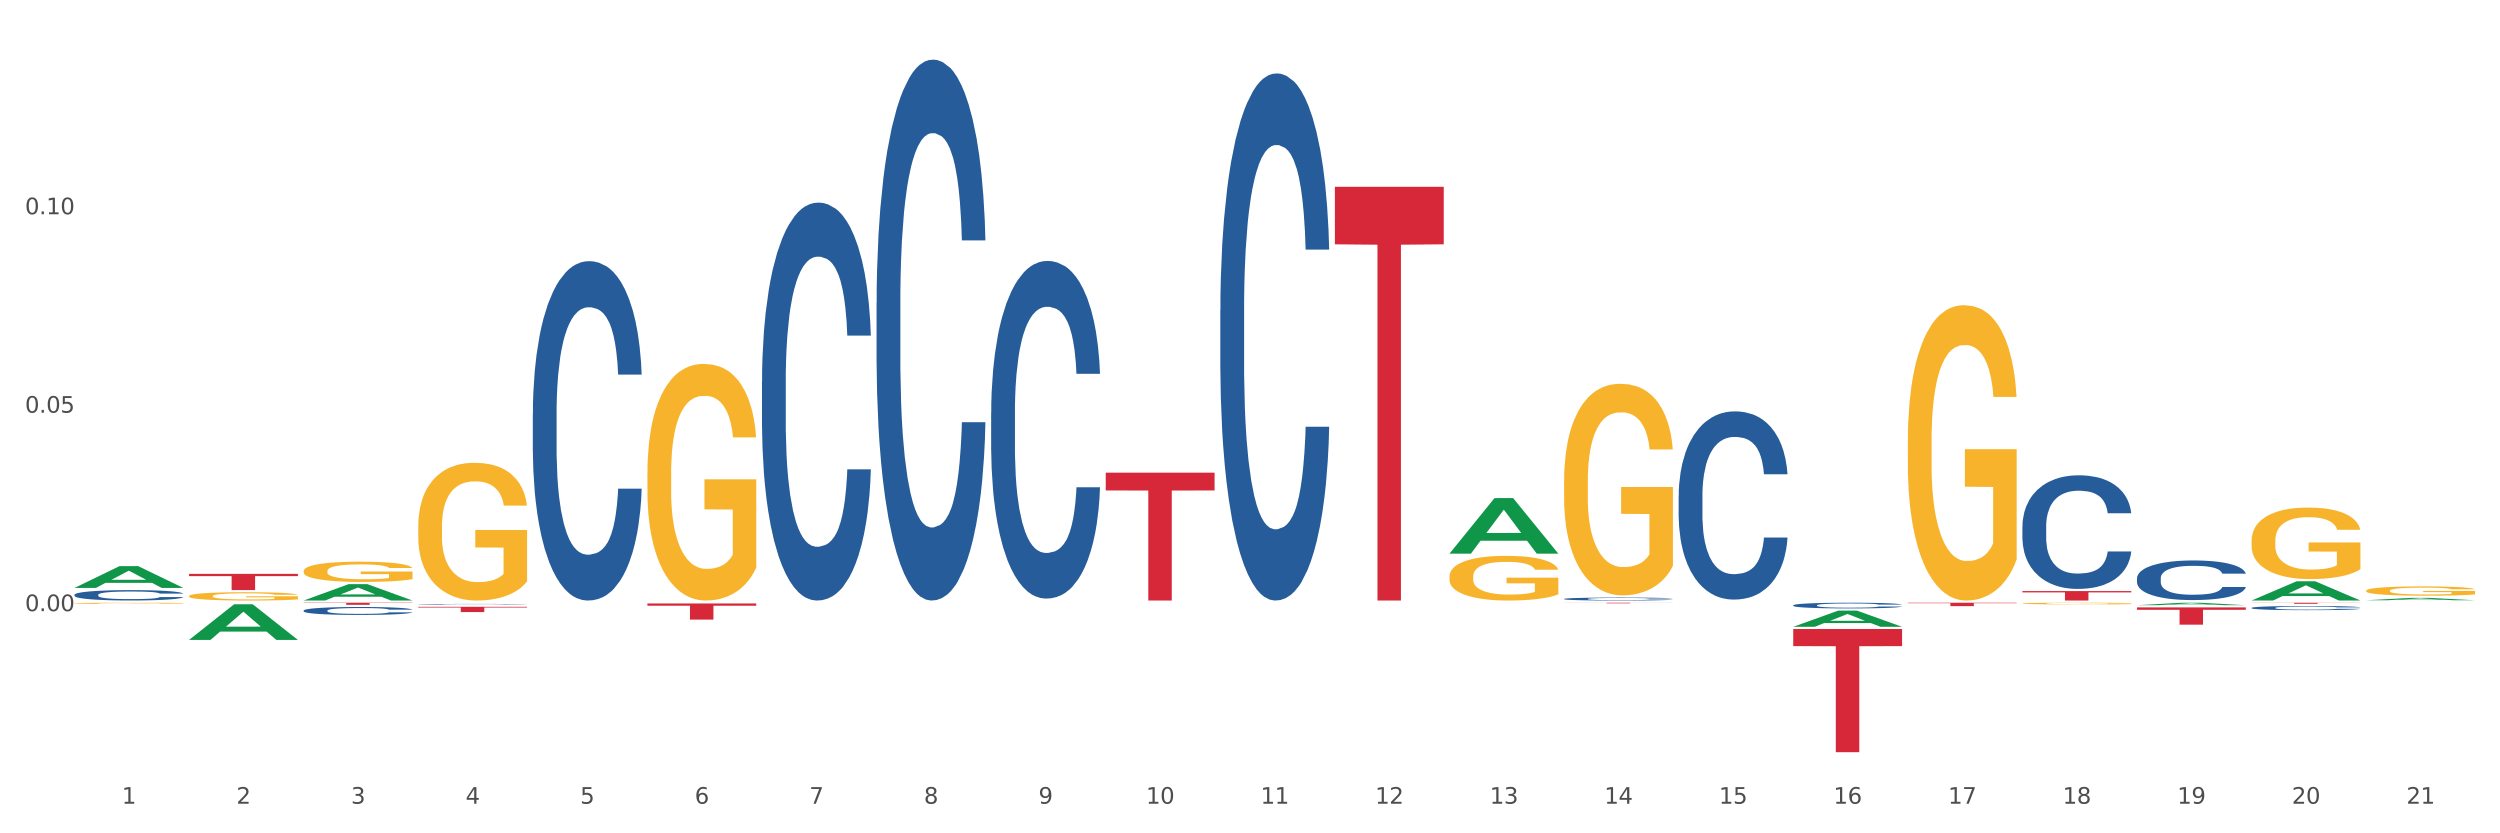 <?xml version="1.0" encoding="utf-8" standalone="no"?>
<!DOCTYPE svg PUBLIC "-//W3C//DTD SVG 1.1//EN"
  "http://www.w3.org/Graphics/SVG/1.1/DTD/svg11.dtd">
<svg xmlns:xlink="http://www.w3.org/1999/xlink" width="1080pt" height="360pt" viewBox="0 0 1080 360" xmlns="http://www.w3.org/2000/svg" version="1.1">
 <rect x="0" y="0" width="1080" height="360" fill="#333333" stroke="none"/>
 <defs>
  <style type="text/css">*{stroke-linejoin: round; stroke-linecap: butt}</style>
 </defs>
 <g id="figure_1">
  <g id="patch_1">
   <path d="M 0 360 
L 1080 360 
L 1080 0 
L 0 0 
z
" style="fill: #ffffff; stroke: #ffffff; stroke-linejoin: miter"/>
  </g>
  <g id="axes_1">
   <g id="matplotlib.axis_1">
    <g id="xtick_1">
     <g id="text_1">
      <!-- 1 -->
      <g style="fill: #4d4d4d" transform="translate(52.633 347.204) scale(0.096 -0.096)">
       <defs>
        <path id="DejaVuSans-31" d="M 794 531 
L 1825 531 
L 1825 4091 
L 703 3866 
L 703 4441 
L 1819 4666 
L 2450 4666 
L 2450 531 
L 3481 531 
L 3481 0 
L 794 0 
L 794 531 
z
" transform="scale(0.016)"/>
       </defs>
       <use xlink:href="#DejaVuSans-31"/>
      </g>
     </g>
    </g>
    <g id="xtick_2">
     <g id="text_2">
      <!-- 2 -->
      <g style="fill: #4d4d4d" transform="translate(102.133 347.204) scale(0.096 -0.096)">
       <defs>
        <path id="DejaVuSans-32" d="M 1228 531 
L 3431 531 
L 3431 0 
L 469 0 
L 469 531 
Q 828 903 1448 1529 
Q 2069 2156 2228 2338 
Q 2531 2678 2651 2914 
Q 2772 3150 2772 3378 
Q 2772 3750 2511 3984 
Q 2250 4219 1831 4219 
Q 1534 4219 1204 4116 
Q 875 4013 500 3803 
L 500 4441 
Q 881 4594 1212 4672 
Q 1544 4750 1819 4750 
Q 2544 4750 2975 4387 
Q 3406 4025 3406 3419 
Q 3406 3131 3298 2873 
Q 3191 2616 2906 2266 
Q 2828 2175 2409 1742 
Q 1991 1309 1228 531 
z
" transform="scale(0.016)"/>
       </defs>
       <use xlink:href="#DejaVuSans-32"/>
      </g>
     </g>
    </g>
    <g id="xtick_3">
     <g id="text_3">
      <!-- 3 -->
      <g style="fill: #4d4d4d" transform="translate(151.633 347.204) scale(0.096 -0.096)">
       <defs>
        <path id="DejaVuSans-33" d="M 2597 2516 
Q 3050 2419 3304 2112 
Q 3559 1806 3559 1356 
Q 3559 666 3084 287 
Q 2609 -91 1734 -91 
Q 1441 -91 1130 -33 
Q 819 25 488 141 
L 488 750 
Q 750 597 1062 519 
Q 1375 441 1716 441 
Q 2309 441 2620 675 
Q 2931 909 2931 1356 
Q 2931 1769 2642 2001 
Q 2353 2234 1838 2234 
L 1294 2234 
L 1294 2753 
L 1863 2753 
Q 2328 2753 2575 2939 
Q 2822 3125 2822 3475 
Q 2822 3834 2567 4026 
Q 2313 4219 1838 4219 
Q 1578 4219 1281 4162 
Q 984 4106 628 3988 
L 628 4550 
Q 988 4650 1302 4700 
Q 1616 4750 1894 4750 
Q 2613 4750 3031 4423 
Q 3450 4097 3450 3541 
Q 3450 3153 3228 2886 
Q 3006 2619 2597 2516 
z
" transform="scale(0.016)"/>
       </defs>
       <use xlink:href="#DejaVuSans-33"/>
      </g>
     </g>
    </g>
    <g id="xtick_4">
     <g id="text_4">
      <!-- 4 -->
      <g style="fill: #4d4d4d" transform="translate(201.133 347.204) scale(0.096 -0.096)">
       <defs>
        <path id="DejaVuSans-34" d="M 2419 4116 
L 825 1625 
L 2419 1625 
L 2419 4116 
z
M 2253 4666 
L 3047 4666 
L 3047 1625 
L 3713 1625 
L 3713 1100 
L 3047 1100 
L 3047 0 
L 2419 0 
L 2419 1100 
L 313 1100 
L 313 1709 
L 2253 4666 
z
" transform="scale(0.016)"/>
       </defs>
       <use xlink:href="#DejaVuSans-34"/>
      </g>
     </g>
    </g>
    <g id="xtick_5">
     <g id="text_5">
      <!-- 5 -->
      <g style="fill: #4d4d4d" transform="translate(250.633 347.204) scale(0.096 -0.096)">
       <defs>
        <path id="DejaVuSans-35" d="M 691 4666 
L 3169 4666 
L 3169 4134 
L 1269 4134 
L 1269 2991 
Q 1406 3038 1543 3061 
Q 1681 3084 1819 3084 
Q 2600 3084 3056 2656 
Q 3513 2228 3513 1497 
Q 3513 744 3044 326 
Q 2575 -91 1722 -91 
Q 1428 -91 1123 -41 
Q 819 9 494 109 
L 494 744 
Q 775 591 1075 516 
Q 1375 441 1709 441 
Q 2250 441 2565 725 
Q 2881 1009 2881 1497 
Q 2881 1984 2565 2268 
Q 2250 2553 1709 2553 
Q 1456 2553 1204 2497 
Q 953 2441 691 2322 
L 691 4666 
z
" transform="scale(0.016)"/>
       </defs>
       <use xlink:href="#DejaVuSans-35"/>
      </g>
     </g>
    </g>
    <g id="xtick_6">
     <g id="text_6">
      <!-- 6 -->
      <g style="fill: #4d4d4d" transform="translate(300.134 347.204) scale(0.096 -0.096)">
       <defs>
        <path id="DejaVuSans-36" d="M 2113 2584 
Q 1688 2584 1439 2293 
Q 1191 2003 1191 1497 
Q 1191 994 1439 701 
Q 1688 409 2113 409 
Q 2538 409 2786 701 
Q 3034 994 3034 1497 
Q 3034 2003 2786 2293 
Q 2538 2584 2113 2584 
z
M 3366 4563 
L 3366 3988 
Q 3128 4100 2886 4159 
Q 2644 4219 2406 4219 
Q 1781 4219 1451 3797 
Q 1122 3375 1075 2522 
Q 1259 2794 1537 2939 
Q 1816 3084 2150 3084 
Q 2853 3084 3261 2657 
Q 3669 2231 3669 1497 
Q 3669 778 3244 343 
Q 2819 -91 2113 -91 
Q 1303 -91 875 529 
Q 447 1150 447 2328 
Q 447 3434 972 4092 
Q 1497 4750 2381 4750 
Q 2619 4750 2861 4703 
Q 3103 4656 3366 4563 
z
" transform="scale(0.016)"/>
       </defs>
       <use xlink:href="#DejaVuSans-36"/>
      </g>
     </g>
    </g>
    <g id="xtick_7">
     <g id="text_7">
      <!-- 7 -->
      <g style="fill: #4d4d4d" transform="translate(349.634 347.204) scale(0.096 -0.096)">
       <defs>
        <path id="DejaVuSans-37" d="M 525 4666 
L 3525 4666 
L 3525 4397 
L 1831 0 
L 1172 0 
L 2766 4134 
L 525 4134 
L 525 4666 
z
" transform="scale(0.016)"/>
       </defs>
       <use xlink:href="#DejaVuSans-37"/>
      </g>
     </g>
    </g>
    <g id="xtick_8">
     <g id="text_8">
      <!-- 8 -->
      <g style="fill: #4d4d4d" transform="translate(399.134 347.204) scale(0.096 -0.096)">
       <defs>
        <path id="DejaVuSans-38" d="M 2034 2216 
Q 1584 2216 1326 1975 
Q 1069 1734 1069 1313 
Q 1069 891 1326 650 
Q 1584 409 2034 409 
Q 2484 409 2743 651 
Q 3003 894 3003 1313 
Q 3003 1734 2745 1975 
Q 2488 2216 2034 2216 
z
M 1403 2484 
Q 997 2584 770 2862 
Q 544 3141 544 3541 
Q 544 4100 942 4425 
Q 1341 4750 2034 4750 
Q 2731 4750 3128 4425 
Q 3525 4100 3525 3541 
Q 3525 3141 3298 2862 
Q 3072 2584 2669 2484 
Q 3125 2378 3379 2068 
Q 3634 1759 3634 1313 
Q 3634 634 3220 271 
Q 2806 -91 2034 -91 
Q 1263 -91 848 271 
Q 434 634 434 1313 
Q 434 1759 690 2068 
Q 947 2378 1403 2484 
z
M 1172 3481 
Q 1172 3119 1398 2916 
Q 1625 2713 2034 2713 
Q 2441 2713 2670 2916 
Q 2900 3119 2900 3481 
Q 2900 3844 2670 4047 
Q 2441 4250 2034 4250 
Q 1625 4250 1398 4047 
Q 1172 3844 1172 3481 
z
" transform="scale(0.016)"/>
       </defs>
       <use xlink:href="#DejaVuSans-38"/>
      </g>
     </g>
    </g>
    <g id="xtick_9">
     <g id="text_9">
      <!-- 9 -->
      <g style="fill: #4d4d4d" transform="translate(448.634 347.204) scale(0.096 -0.096)">
       <defs>
        <path id="DejaVuSans-39" d="M 703 97 
L 703 672 
Q 941 559 1184 500 
Q 1428 441 1663 441 
Q 2288 441 2617 861 
Q 2947 1281 2994 2138 
Q 2813 1869 2534 1725 
Q 2256 1581 1919 1581 
Q 1219 1581 811 2004 
Q 403 2428 403 3163 
Q 403 3881 828 4315 
Q 1253 4750 1959 4750 
Q 2769 4750 3195 4129 
Q 3622 3509 3622 2328 
Q 3622 1225 3098 567 
Q 2575 -91 1691 -91 
Q 1453 -91 1209 -44 
Q 966 3 703 97 
z
M 1959 2075 
Q 2384 2075 2632 2365 
Q 2881 2656 2881 3163 
Q 2881 3666 2632 3958 
Q 2384 4250 1959 4250 
Q 1534 4250 1286 3958 
Q 1038 3666 1038 3163 
Q 1038 2656 1286 2365 
Q 1534 2075 1959 2075 
z
" transform="scale(0.016)"/>
       </defs>
       <use xlink:href="#DejaVuSans-39"/>
      </g>
     </g>
    </g>
    <g id="xtick_10">
     <g id="text_10">
      <!-- 10 -->
      <g style="fill: #4d4d4d" transform="translate(495.079 347.204) scale(0.096 -0.096)">
       <defs>
        <path id="DejaVuSans-30" d="M 2034 4250 
Q 1547 4250 1301 3770 
Q 1056 3291 1056 2328 
Q 1056 1369 1301 889 
Q 1547 409 2034 409 
Q 2525 409 2770 889 
Q 3016 1369 3016 2328 
Q 3016 3291 2770 3770 
Q 2525 4250 2034 4250 
z
M 2034 4750 
Q 2819 4750 3233 4129 
Q 3647 3509 3647 2328 
Q 3647 1150 3233 529 
Q 2819 -91 2034 -91 
Q 1250 -91 836 529 
Q 422 1150 422 2328 
Q 422 3509 836 4129 
Q 1250 4750 2034 4750 
z
" transform="scale(0.016)"/>
       </defs>
       <use xlink:href="#DejaVuSans-31"/>
       <use xlink:href="#DejaVuSans-30" transform="translate(63.623 0)"/>
      </g>
     </g>
    </g>
    <g id="xtick_11">
     <g id="text_11">
      <!-- 11 -->
      <g style="fill: #4d4d4d" transform="translate(544.58 347.204) scale(0.096 -0.096)">
       <use xlink:href="#DejaVuSans-31"/>
       <use xlink:href="#DejaVuSans-31" transform="translate(63.623 0)"/>
      </g>
     </g>
    </g>
    <g id="xtick_12">
     <g id="text_12">
      <!-- 12 -->
      <g style="fill: #4d4d4d" transform="translate(594.08 347.204) scale(0.096 -0.096)">
       <use xlink:href="#DejaVuSans-31"/>
       <use xlink:href="#DejaVuSans-32" transform="translate(63.623 0)"/>
      </g>
     </g>
    </g>
    <g id="xtick_13">
     <g id="text_13">
      <!-- 13 -->
      <g style="fill: #4d4d4d" transform="translate(643.58 347.204) scale(0.096 -0.096)">
       <use xlink:href="#DejaVuSans-31"/>
       <use xlink:href="#DejaVuSans-33" transform="translate(63.623 0)"/>
      </g>
     </g>
    </g>
    <g id="xtick_14">
     <g id="text_14">
      <!-- 14 -->
      <g style="fill: #4d4d4d" transform="translate(693.08 347.204) scale(0.096 -0.096)">
       <use xlink:href="#DejaVuSans-31"/>
       <use xlink:href="#DejaVuSans-34" transform="translate(63.623 0)"/>
      </g>
     </g>
    </g>
    <g id="xtick_15">
     <g id="text_15">
      <!-- 15 -->
      <g style="fill: #4d4d4d" transform="translate(742.58 347.204) scale(0.096 -0.096)">
       <use xlink:href="#DejaVuSans-31"/>
       <use xlink:href="#DejaVuSans-35" transform="translate(63.623 0)"/>
      </g>
     </g>
    </g>
    <g id="xtick_16">
     <g id="text_16">
      <!-- 16 -->
      <g style="fill: #4d4d4d" transform="translate(792.08 347.204) scale(0.096 -0.096)">
       <use xlink:href="#DejaVuSans-31"/>
       <use xlink:href="#DejaVuSans-36" transform="translate(63.623 0)"/>
      </g>
     </g>
    </g>
    <g id="xtick_17">
     <g id="text_17">
      <!-- 17 -->
      <g style="fill: #4d4d4d" transform="translate(841.58 347.204) scale(0.096 -0.096)">
       <use xlink:href="#DejaVuSans-31"/>
       <use xlink:href="#DejaVuSans-37" transform="translate(63.623 0)"/>
      </g>
     </g>
    </g>
    <g id="xtick_18">
     <g id="text_18">
      <!-- 18 -->
      <g style="fill: #4d4d4d" transform="translate(891.08 347.204) scale(0.096 -0.096)">
       <use xlink:href="#DejaVuSans-31"/>
       <use xlink:href="#DejaVuSans-38" transform="translate(63.623 0)"/>
      </g>
     </g>
    </g>
    <g id="xtick_19">
     <g id="text_19">
      <!-- 19 -->
      <g style="fill: #4d4d4d" transform="translate(940.58 347.204) scale(0.096 -0.096)">
       <use xlink:href="#DejaVuSans-31"/>
       <use xlink:href="#DejaVuSans-39" transform="translate(63.623 0)"/>
      </g>
     </g>
    </g>
    <g id="xtick_20">
     <g id="text_20">
      <!-- 20 -->
      <g style="fill: #4d4d4d" transform="translate(990.08 347.204) scale(0.096 -0.096)">
       <use xlink:href="#DejaVuSans-32"/>
       <use xlink:href="#DejaVuSans-30" transform="translate(63.623 0)"/>
      </g>
     </g>
    </g>
    <g id="xtick_21">
     <g id="text_21">
      <!-- 21 -->
      <g style="fill: #4d4d4d" transform="translate(1039.58 347.204) scale(0.096 -0.096)">
       <use xlink:href="#DejaVuSans-32"/>
       <use xlink:href="#DejaVuSans-31" transform="translate(63.623 0)"/>
      </g>
     </g>
    </g>
    <g id="xtick_22"/>
    <g id="xtick_23"/>
    <g id="xtick_24"/>
    <g id="xtick_25"/>
    <g id="xtick_26"/>
    <g id="xtick_27"/>
    <g id="xtick_28"/>
    <g id="xtick_29"/>
    <g id="xtick_30"/>
    <g id="xtick_31"/>
    <g id="xtick_32"/>
    <g id="xtick_33"/>
    <g id="xtick_34"/>
    <g id="xtick_35"/>
    <g id="xtick_36"/>
    <g id="xtick_37"/>
    <g id="xtick_38"/>
    <g id="xtick_39"/>
    <g id="xtick_40"/>
    <g id="xtick_41"/>
   </g>
   <g id="matplotlib.axis_2">
    <g id="ytick_1">
     <g id="text_22">
      <!-- 0.00 -->
      <g style="fill: #4d4d4d" transform="translate(10.8 264.021) scale(0.096 -0.096)">
       <defs>
        <path id="DejaVuSans-2e" d="M 684 794 
L 1344 794 
L 1344 0 
L 684 0 
L 684 794 
z
" transform="scale(0.016)"/>
       </defs>
       <use xlink:href="#DejaVuSans-30"/>
       <use xlink:href="#DejaVuSans-2e" transform="translate(63.623 0)"/>
       <use xlink:href="#DejaVuSans-30" transform="translate(95.41 0)"/>
       <use xlink:href="#DejaVuSans-30" transform="translate(159.033 0)"/>
      </g>
     </g>
    </g>
    <g id="ytick_2">
     <g id="text_23">
      <!-- 0.05 -->
      <g style="fill: #4d4d4d" transform="translate(10.8 178.289) scale(0.096 -0.096)">
       <use xlink:href="#DejaVuSans-30"/>
       <use xlink:href="#DejaVuSans-2e" transform="translate(63.623 0)"/>
       <use xlink:href="#DejaVuSans-30" transform="translate(95.41 0)"/>
       <use xlink:href="#DejaVuSans-35" transform="translate(159.033 0)"/>
      </g>
     </g>
    </g>
    <g id="ytick_3">
     <g id="text_24">
      <!-- 0.10 -->
      <g style="fill: #4d4d4d" transform="translate(10.8 92.557) scale(0.096 -0.096)">
       <use xlink:href="#DejaVuSans-30"/>
       <use xlink:href="#DejaVuSans-2e" transform="translate(63.623 0)"/>
       <use xlink:href="#DejaVuSans-31" transform="translate(95.41 0)"/>
       <use xlink:href="#DejaVuSans-30" transform="translate(159.033 0)"/>
      </g>
     </g>
    </g>
    <g id="ytick_4"/>
    <g id="ytick_5"/>
    <g id="ytick_6"/>
    <g id="ytick_7"/>
   </g>
   <g id="PolyCollection_1">
    <path d="M 32.175 253.978 
L 32.223 253.969 
L 51.615 244.564 
L 59.663 244.555 
L 79.2 253.996 
L 69.892 253.996 
L 65.674 251.797 
L 45.652 251.797 
L 45.507 251.833 
L 41.435 253.996 
L 32.175 253.996 
L 32.175 253.978 
L 48.173 250.486 
L 63.153 250.477 
L 55.736 246.568 
L 55.639 246.55 
L 55.542 246.576 
L 48.125 250.477 
L 48.173 250.486 
L 32.175 253.978 
z
" clip-path="url(#pb61a8cbf86)" style="fill: #109648"/>
    <path d="M 180.675 227.43 
L 180.731 227.376 
L 180.731 225.419 
L 180.842 223.735 
L 181.397 219.659 
L 182.23 216.29 
L 182.84 214.497 
L 183.451 213.03 
L 184.173 211.563 
L 185.061 210.042 
L 186.671 207.814 
L 187.67 206.672 
L 188.892 205.477 
L 191.113 203.738 
L 192.723 202.76 
L 194.388 201.945 
L 197.109 200.967 
L 198.885 200.532 
L 200.773 200.206 
L 203.049 199.989 
L 204.77 199.934 
L 208.546 200.097 
L 211.766 200.587 
L 213.32 200.967 
L 215.319 201.619 
L 216.374 202.054 
L 218.095 202.923 
L 219.872 204.064 
L 221.093 205.042 
L 222.925 206.89 
L 224.313 208.737 
L 225.59 211.02 
L 226.256 212.595 
L 226.756 214.063 
L 227.2 215.747 
L 227.644 218.41 
L 217.651 218.41 
L 217.262 216.508 
L 216.652 214.715 
L 215.763 212.976 
L 214.986 211.889 
L 213.654 210.531 
L 212.432 209.661 
L 211.155 209.009 
L 209.601 208.466 
L 208.379 208.194 
L 206.658 207.977 
L 203.271 208.031 
L 200.995 208.466 
L 199.441 209.009 
L 198.441 209.498 
L 197.553 210.042 
L 196.554 210.802 
L 195.388 211.943 
L 194.555 212.976 
L 193.722 214.28 
L 193.056 215.584 
L 192.445 217.106 
L 191.945 218.736 
L 191.557 220.42 
L 191.224 222.485 
L 190.946 225.908 
L 190.946 233.353 
L 191.057 235.037 
L 191.335 237.265 
L 191.668 238.95 
L 192.223 240.96 
L 192.723 242.319 
L 193.667 244.275 
L 194.721 245.905 
L 195.554 246.938 
L 196.387 247.807 
L 197.831 249.002 
L 199.441 249.981 
L 200.829 250.578 
L 202.716 251.122 
L 203.993 251.339 
L 205.104 251.448 
L 207.824 251.448 
L 209.767 251.285 
L 211.932 250.904 
L 213.598 250.415 
L 214.986 249.818 
L 216.541 248.839 
L 217.54 247.916 
L 217.54 236.559 
L 205.326 236.505 
L 205.326 228.951 
L 227.7 228.951 
L 227.7 251.122 
L 226.756 252.263 
L 225.701 253.295 
L 224.591 254.219 
L 222.925 255.36 
L 220.927 256.447 
L 219.15 257.208 
L 217.262 257.86 
L 215.042 258.457 
L 212.155 259.001 
L 210.378 259.218 
L 208.157 259.381 
L 205.548 259.435 
L 203.271 259.327 
L 201.051 259.055 
L 198.719 258.566 
L 196.443 257.86 
L 194.721 257.153 
L 193 256.284 
L 191.168 255.143 
L 189.725 254.056 
L 188.614 253.078 
L 187.393 251.828 
L 186.06 250.198 
L 185.061 248.731 
L 184.173 247.209 
L 183.229 245.253 
L 182.563 243.569 
L 181.896 241.449 
L 181.508 239.874 
L 181.064 237.428 
L 180.731 234.005 
L 180.675 227.43 
z
" clip-path="url(#pb61a8cbf86)" style="fill: #f7b32b"/>
    <path d="M 279.675 204.445 
L 279.731 204.351 
L 279.731 200.99 
L 279.842 198.096 
L 280.397 191.094 
L 281.23 185.305 
L 281.84 182.224 
L 282.451 179.703 
L 283.173 177.183 
L 284.061 174.568 
L 285.671 170.741 
L 286.67 168.78 
L 287.892 166.726 
L 290.113 163.738 
L 291.723 162.058 
L 293.388 160.657 
L 296.109 158.977 
L 297.885 158.23 
L 299.773 157.67 
L 302.049 157.296 
L 303.77 157.203 
L 307.546 157.483 
L 310.766 158.323 
L 312.32 158.977 
L 314.319 160.097 
L 315.374 160.844 
L 317.095 162.338 
L 318.872 164.299 
L 320.093 165.979 
L 321.925 169.153 
L 323.313 172.328 
L 324.59 176.249 
L 325.256 178.957 
L 325.756 181.477 
L 326.2 184.372 
L 326.644 188.946 
L 316.651 188.946 
L 316.262 185.679 
L 315.652 182.598 
L 314.763 179.61 
L 313.986 177.743 
L 312.654 175.409 
L 311.432 173.915 
L 310.155 172.795 
L 308.601 171.861 
L 307.379 171.394 
L 305.658 171.021 
L 302.271 171.114 
L 299.995 171.861 
L 298.441 172.795 
L 297.441 173.635 
L 296.553 174.568 
L 295.554 175.876 
L 294.388 177.836 
L 293.555 179.61 
L 292.722 181.851 
L 292.056 184.092 
L 291.445 186.706 
L 290.945 189.507 
L 290.557 192.401 
L 290.224 195.949 
L 289.946 201.83 
L 289.946 214.621 
L 290.057 217.515 
L 290.335 221.343 
L 290.668 224.238 
L 291.223 227.692 
L 291.723 230.026 
L 292.667 233.387 
L 293.721 236.188 
L 294.554 237.962 
L 295.387 239.456 
L 296.831 241.51 
L 298.441 243.19 
L 299.829 244.217 
L 301.716 245.151 
L 302.993 245.524 
L 304.104 245.711 
L 306.824 245.711 
L 308.767 245.431 
L 310.932 244.777 
L 312.598 243.937 
L 313.986 242.91 
L 315.541 241.23 
L 316.54 239.643 
L 316.54 220.13 
L 304.326 220.036 
L 304.326 207.059 
L 326.7 207.059 
L 326.7 245.151 
L 325.756 247.112 
L 324.701 248.885 
L 323.591 250.473 
L 321.925 252.433 
L 319.927 254.301 
L 318.15 255.608 
L 316.262 256.728 
L 314.042 257.755 
L 311.155 258.689 
L 309.378 259.062 
L 307.157 259.342 
L 304.548 259.435 
L 302.271 259.249 
L 300.051 258.782 
L 297.719 257.942 
L 295.443 256.728 
L 293.721 255.514 
L 292 254.02 
L 290.168 252.06 
L 288.725 250.193 
L 287.614 248.512 
L 286.393 246.365 
L 285.06 243.564 
L 284.061 241.043 
L 283.173 238.429 
L 282.229 235.068 
L 281.563 232.173 
L 280.896 228.532 
L 280.508 225.825 
L 280.064 221.623 
L 279.731 215.742 
L 279.675 204.445 
z
" clip-path="url(#pb61a8cbf86)" style="fill: #f7b32b"/>
    <path d="M 626.175 249.051 
L 626.231 249.034 
L 626.231 248.399 
L 626.342 247.852 
L 626.897 246.53 
L 627.73 245.437 
L 628.34 244.855 
L 628.951 244.379 
L 629.673 243.903 
L 630.561 243.41 
L 632.171 242.687 
L 633.17 242.316 
L 634.392 241.929 
L 636.613 241.364 
L 638.223 241.047 
L 639.888 240.783 
L 642.609 240.465 
L 644.385 240.324 
L 646.273 240.218 
L 648.549 240.148 
L 650.27 240.13 
L 654.046 240.183 
L 657.266 240.342 
L 658.82 240.465 
L 660.819 240.677 
L 661.874 240.818 
L 663.595 241.1 
L 665.372 241.47 
L 666.593 241.788 
L 668.425 242.387 
L 669.813 242.986 
L 671.09 243.727 
L 671.756 244.238 
L 672.256 244.714 
L 672.7 245.261 
L 673.144 246.125 
L 663.151 246.125 
L 662.762 245.508 
L 662.152 244.926 
L 661.263 244.362 
L 660.486 244.009 
L 659.154 243.568 
L 657.932 243.286 
L 656.655 243.075 
L 655.101 242.898 
L 653.879 242.81 
L 652.158 242.74 
L 648.771 242.757 
L 646.495 242.898 
L 644.941 243.075 
L 643.941 243.233 
L 643.053 243.41 
L 642.054 243.656 
L 640.888 244.027 
L 640.055 244.362 
L 639.222 244.785 
L 638.556 245.208 
L 637.945 245.702 
L 637.445 246.23 
L 637.057 246.777 
L 636.724 247.447 
L 636.446 248.558 
L 636.446 250.973 
L 636.557 251.519 
L 636.835 252.242 
L 637.168 252.789 
L 637.723 253.441 
L 638.223 253.882 
L 639.167 254.517 
L 640.221 255.046 
L 641.054 255.381 
L 641.887 255.663 
L 643.331 256.05 
L 644.941 256.368 
L 646.329 256.562 
L 648.216 256.738 
L 649.493 256.809 
L 650.604 256.844 
L 653.324 256.844 
L 655.267 256.791 
L 657.432 256.668 
L 659.098 256.509 
L 660.486 256.315 
L 662.041 255.998 
L 663.04 255.698 
L 663.04 252.013 
L 650.826 251.996 
L 650.826 249.545 
L 673.2 249.545 
L 673.2 256.738 
L 672.256 257.108 
L 671.201 257.443 
L 670.091 257.743 
L 668.425 258.113 
L 666.427 258.466 
L 664.65 258.713 
L 662.762 258.924 
L 660.542 259.118 
L 657.655 259.294 
L 655.878 259.365 
L 653.657 259.418 
L 651.048 259.435 
L 648.771 259.4 
L 646.551 259.312 
L 644.219 259.153 
L 641.943 258.924 
L 640.221 258.695 
L 638.5 258.413 
L 636.668 258.043 
L 635.225 257.69 
L 634.114 257.373 
L 632.893 256.967 
L 631.56 256.438 
L 630.561 255.962 
L 629.673 255.469 
L 628.729 254.834 
L 628.063 254.287 
L 627.396 253.6 
L 627.008 253.089 
L 626.564 252.295 
L 626.231 251.185 
L 626.175 249.051 
z
" clip-path="url(#pb61a8cbf86)" style="fill: #f7b32b"/>
    <path d="M 675.675 208.04 
L 675.731 207.957 
L 675.731 204.952 
L 675.842 202.364 
L 676.397 196.103 
L 677.23 190.927 
L 677.84 188.172 
L 678.451 185.918 
L 679.173 183.665 
L 680.061 181.327 
L 681.671 177.905 
L 682.67 176.151 
L 683.892 174.315 
L 686.113 171.644 
L 687.723 170.141 
L 689.388 168.889 
L 692.109 167.386 
L 693.885 166.718 
L 695.773 166.217 
L 698.049 165.884 
L 699.77 165.8 
L 703.546 166.051 
L 706.766 166.802 
L 708.32 167.386 
L 710.319 168.388 
L 711.374 169.056 
L 713.095 170.391 
L 714.872 172.144 
L 716.093 173.647 
L 717.925 176.485 
L 719.313 179.324 
L 720.59 182.83 
L 721.256 185.251 
L 721.756 187.505 
L 722.2 190.092 
L 722.644 194.183 
L 712.651 194.183 
L 712.262 191.261 
L 711.652 188.506 
L 710.763 185.835 
L 709.986 184.165 
L 708.654 182.078 
L 707.432 180.743 
L 706.155 179.741 
L 704.601 178.906 
L 703.379 178.489 
L 701.658 178.155 
L 698.271 178.238 
L 695.995 178.906 
L 694.441 179.741 
L 693.441 180.492 
L 692.553 181.327 
L 691.554 182.496 
L 690.388 184.249 
L 689.555 185.835 
L 688.722 187.838 
L 688.056 189.842 
L 687.445 192.179 
L 686.945 194.684 
L 686.557 197.272 
L 686.224 200.444 
L 685.946 205.703 
L 685.946 217.14 
L 686.057 219.727 
L 686.335 223.15 
L 686.668 225.738 
L 687.223 228.827 
L 687.723 230.914 
L 688.667 233.919 
L 689.721 236.423 
L 690.554 238.009 
L 691.387 239.345 
L 692.831 241.181 
L 694.441 242.684 
L 695.829 243.602 
L 697.716 244.437 
L 698.993 244.771 
L 700.104 244.938 
L 702.824 244.938 
L 704.767 244.688 
L 706.932 244.103 
L 708.598 243.352 
L 709.986 242.434 
L 711.541 240.931 
L 712.54 239.512 
L 712.54 222.065 
L 700.326 221.981 
L 700.326 210.378 
L 722.7 210.378 
L 722.7 244.437 
L 721.756 246.19 
L 720.701 247.776 
L 719.591 249.195 
L 717.925 250.948 
L 715.927 252.618 
L 714.15 253.787 
L 712.262 254.788 
L 710.042 255.707 
L 707.155 256.542 
L 705.378 256.875 
L 703.157 257.126 
L 700.548 257.209 
L 698.271 257.042 
L 696.051 256.625 
L 693.719 255.874 
L 691.443 254.788 
L 689.721 253.703 
L 688 252.368 
L 686.168 250.615 
L 684.725 248.945 
L 683.614 247.442 
L 682.393 245.522 
L 681.06 243.018 
L 680.061 240.764 
L 679.173 238.427 
L 678.229 235.421 
L 677.563 232.834 
L 676.896 229.578 
L 676.508 227.157 
L 676.064 223.4 
L 675.731 218.141 
L 675.675 208.04 
z
" clip-path="url(#pb61a8cbf86)" style="fill: #f7b32b"/>
    <path d="M 824.175 190.804 
L 824.231 190.687 
L 824.231 186.492 
L 824.342 182.88 
L 824.897 174.141 
L 825.73 166.916 
L 826.34 163.071 
L 826.951 159.925 
L 827.673 156.779 
L 828.561 153.516 
L 830.171 148.739 
L 831.17 146.292 
L 832.392 143.728 
L 834.613 140 
L 836.223 137.902 
L 837.888 136.155 
L 840.609 134.057 
L 842.385 133.125 
L 844.273 132.426 
L 846.549 131.96 
L 848.27 131.843 
L 852.046 132.193 
L 855.266 133.241 
L 856.82 134.057 
L 858.819 135.455 
L 859.874 136.388 
L 861.595 138.252 
L 863.372 140.699 
L 864.593 142.796 
L 866.425 146.758 
L 867.813 150.72 
L 869.09 155.614 
L 869.756 158.993 
L 870.256 162.139 
L 870.7 165.751 
L 871.144 171.461 
L 861.151 171.461 
L 860.762 167.383 
L 860.152 163.537 
L 859.263 159.809 
L 858.486 157.478 
L 857.154 154.565 
L 855.932 152.701 
L 854.655 151.302 
L 853.101 150.137 
L 851.879 149.555 
L 850.158 149.089 
L 846.771 149.205 
L 844.495 150.137 
L 842.941 151.302 
L 841.941 152.351 
L 841.053 153.516 
L 840.054 155.148 
L 838.888 157.595 
L 838.055 159.809 
L 837.222 162.605 
L 836.556 165.402 
L 835.945 168.664 
L 835.445 172.16 
L 835.057 175.772 
L 834.724 180.2 
L 834.446 187.541 
L 834.446 203.505 
L 834.557 207.117 
L 834.835 211.894 
L 835.168 215.506 
L 835.723 219.818 
L 836.223 222.731 
L 837.167 226.926 
L 838.221 230.421 
L 839.054 232.635 
L 839.887 234.5 
L 841.331 237.063 
L 842.941 239.161 
L 844.329 240.442 
L 846.216 241.608 
L 847.493 242.074 
L 848.604 242.307 
L 851.324 242.307 
L 853.267 241.957 
L 855.432 241.141 
L 857.098 240.093 
L 858.486 238.811 
L 860.041 236.714 
L 861.04 234.733 
L 861.04 210.379 
L 848.826 210.263 
L 848.826 194.066 
L 871.2 194.066 
L 871.2 241.608 
L 870.256 244.054 
L 869.201 246.268 
L 868.091 248.249 
L 866.425 250.696 
L 864.427 253.027 
L 862.65 254.658 
L 860.762 256.056 
L 858.542 257.338 
L 855.655 258.503 
L 853.878 258.969 
L 851.657 259.319 
L 849.048 259.435 
L 846.771 259.202 
L 844.551 258.62 
L 842.219 257.571 
L 839.943 256.056 
L 838.221 254.542 
L 836.5 252.677 
L 834.668 250.23 
L 833.225 247.9 
L 832.114 245.802 
L 830.893 243.122 
L 829.56 239.627 
L 828.561 236.481 
L 827.673 233.218 
L 826.729 229.023 
L 826.063 225.411 
L 825.396 220.866 
L 825.008 217.487 
L 824.564 212.244 
L 824.231 204.903 
L 824.175 190.804 
z
" clip-path="url(#pb61a8cbf86)" style="fill: #f7b32b"/>
    <path d="M 873.675 260.713 
L 873.731 260.713 
L 873.731 260.689 
L 873.842 260.668 
L 874.397 260.617 
L 875.23 260.576 
L 875.84 260.554 
L 876.451 260.536 
L 877.173 260.518 
L 878.061 260.499 
L 879.671 260.471 
L 880.67 260.457 
L 881.892 260.442 
L 884.113 260.421 
L 885.723 260.409 
L 887.388 260.399 
L 890.109 260.387 
L 891.885 260.381 
L 893.773 260.377 
L 896.049 260.375 
L 897.77 260.374 
L 901.546 260.376 
L 904.766 260.382 
L 906.32 260.387 
L 908.319 260.395 
L 909.374 260.4 
L 911.095 260.411 
L 912.872 260.425 
L 914.093 260.437 
L 915.925 260.46 
L 917.313 260.483 
L 918.59 260.511 
L 919.256 260.53 
L 919.756 260.548 
L 920.2 260.569 
L 920.644 260.602 
L 910.651 260.602 
L 910.262 260.579 
L 909.652 260.556 
L 908.763 260.535 
L 907.986 260.522 
L 906.654 260.505 
L 905.432 260.494 
L 904.155 260.486 
L 902.601 260.479 
L 901.379 260.476 
L 899.658 260.473 
L 896.271 260.474 
L 893.995 260.479 
L 892.441 260.486 
L 891.441 260.492 
L 890.553 260.499 
L 889.554 260.508 
L 888.388 260.522 
L 887.555 260.535 
L 886.722 260.551 
L 886.056 260.567 
L 885.445 260.586 
L 884.945 260.606 
L 884.557 260.627 
L 884.224 260.652 
L 883.946 260.695 
L 883.946 260.787 
L 884.057 260.807 
L 884.335 260.835 
L 884.668 260.856 
L 885.223 260.88 
L 885.723 260.897 
L 886.667 260.921 
L 887.721 260.942 
L 888.554 260.954 
L 889.387 260.965 
L 890.831 260.98 
L 892.441 260.992 
L 893.829 260.999 
L 895.716 261.006 
L 896.993 261.009 
L 898.104 261.01 
L 900.824 261.01 
L 902.767 261.008 
L 904.932 261.003 
L 906.598 260.997 
L 907.986 260.99 
L 909.541 260.978 
L 910.54 260.966 
L 910.54 260.826 
L 898.326 260.825 
L 898.326 260.732 
L 920.7 260.732 
L 920.7 261.006 
L 919.756 261.02 
L 918.701 261.033 
L 917.591 261.044 
L 915.925 261.058 
L 913.927 261.072 
L 912.15 261.081 
L 910.262 261.089 
L 908.042 261.097 
L 905.155 261.103 
L 903.378 261.106 
L 901.157 261.108 
L 898.548 261.109 
L 896.271 261.107 
L 894.051 261.104 
L 891.719 261.098 
L 889.443 261.089 
L 887.721 261.08 
L 886 261.07 
L 884.168 261.056 
L 882.725 261.042 
L 881.614 261.03 
L 880.393 261.015 
L 879.06 260.995 
L 878.061 260.976 
L 877.173 260.958 
L 876.229 260.933 
L 875.563 260.913 
L 874.896 260.887 
L 874.508 260.867 
L 874.064 260.837 
L 873.731 260.795 
L 873.675 260.713 
z
" clip-path="url(#pb61a8cbf86)" style="fill: #f7b32b"/>
    <path d="M 972.675 233.552 
L 972.731 233.524 
L 972.731 232.508 
L 972.842 231.633 
L 973.397 229.516 
L 974.23 227.766 
L 974.84 226.835 
L 975.451 226.073 
L 976.173 225.311 
L 977.061 224.521 
L 978.671 223.363 
L 979.67 222.771 
L 980.892 222.15 
L 983.113 221.247 
L 984.723 220.739 
L 986.388 220.315 
L 989.109 219.807 
L 990.885 219.581 
L 992.773 219.412 
L 995.049 219.299 
L 996.77 219.271 
L 1000.546 219.356 
L 1003.766 219.61 
L 1005.32 219.807 
L 1007.319 220.146 
L 1008.374 220.372 
L 1010.095 220.823 
L 1011.872 221.416 
L 1013.093 221.924 
L 1014.925 222.884 
L 1016.313 223.843 
L 1017.59 225.029 
L 1018.256 225.847 
L 1018.756 226.609 
L 1019.2 227.484 
L 1019.644 228.867 
L 1009.651 228.867 
L 1009.262 227.879 
L 1008.652 226.948 
L 1007.763 226.045 
L 1006.986 225.48 
L 1005.654 224.775 
L 1004.432 224.323 
L 1003.155 223.984 
L 1001.601 223.702 
L 1000.379 223.561 
L 998.658 223.448 
L 995.271 223.476 
L 992.995 223.702 
L 991.441 223.984 
L 990.441 224.238 
L 989.553 224.521 
L 988.554 224.916 
L 987.388 225.508 
L 986.555 226.045 
L 985.722 226.722 
L 985.056 227.399 
L 984.445 228.19 
L 983.945 229.036 
L 983.557 229.911 
L 983.224 230.984 
L 982.946 232.762 
L 982.946 236.628 
L 983.057 237.503 
L 983.335 238.661 
L 983.668 239.536 
L 984.223 240.58 
L 984.723 241.285 
L 985.667 242.301 
L 986.721 243.148 
L 987.554 243.684 
L 988.387 244.136 
L 989.831 244.757 
L 991.441 245.265 
L 992.829 245.575 
L 994.716 245.858 
L 995.993 245.971 
L 997.104 246.027 
L 999.824 246.027 
L 1001.767 245.942 
L 1003.932 245.745 
L 1005.598 245.491 
L 1006.986 245.18 
L 1008.541 244.672 
L 1009.54 244.192 
L 1009.54 238.294 
L 997.326 238.265 
L 997.326 234.342 
L 1019.7 234.342 
L 1019.7 245.858 
L 1018.756 246.45 
L 1017.701 246.987 
L 1016.591 247.466 
L 1014.925 248.059 
L 1012.927 248.624 
L 1011.15 249.019 
L 1009.262 249.357 
L 1007.042 249.668 
L 1004.155 249.95 
L 1002.378 250.063 
L 1000.157 250.148 
L 997.548 250.176 
L 995.271 250.119 
L 993.051 249.978 
L 990.719 249.724 
L 988.443 249.357 
L 986.721 248.99 
L 985 248.539 
L 983.168 247.946 
L 981.725 247.382 
L 980.614 246.874 
L 979.393 246.225 
L 978.06 245.378 
L 977.061 244.616 
L 976.173 243.826 
L 975.229 242.809 
L 974.563 241.935 
L 973.896 240.834 
L 973.508 240.015 
L 973.064 238.745 
L 972.731 236.967 
L 972.675 233.552 
z
" clip-path="url(#pb61a8cbf86)" style="fill: #f7b32b"/>
    <path d="M 1022.175 255.184 
L 1022.231 255.18 
L 1022.231 255.048 
L 1022.342 254.934 
L 1022.897 254.659 
L 1023.73 254.432 
L 1024.34 254.31 
L 1024.951 254.211 
L 1025.673 254.112 
L 1026.561 254.009 
L 1028.171 253.859 
L 1029.17 253.782 
L 1030.392 253.701 
L 1032.613 253.584 
L 1034.223 253.518 
L 1035.888 253.463 
L 1038.609 253.397 
L 1040.385 253.367 
L 1042.273 253.345 
L 1044.549 253.33 
L 1046.27 253.327 
L 1050.046 253.338 
L 1053.266 253.371 
L 1054.82 253.397 
L 1056.819 253.441 
L 1057.874 253.47 
L 1059.595 253.529 
L 1061.372 253.606 
L 1062.593 253.672 
L 1064.425 253.797 
L 1065.813 253.921 
L 1067.09 254.076 
L 1067.756 254.182 
L 1068.256 254.281 
L 1068.7 254.395 
L 1069.144 254.575 
L 1059.151 254.575 
L 1058.762 254.446 
L 1058.152 254.325 
L 1057.263 254.208 
L 1056.486 254.134 
L 1055.154 254.043 
L 1053.932 253.984 
L 1052.655 253.94 
L 1051.101 253.903 
L 1049.879 253.885 
L 1048.158 253.87 
L 1044.771 253.874 
L 1042.495 253.903 
L 1040.941 253.94 
L 1039.941 253.973 
L 1039.053 254.009 
L 1038.054 254.061 
L 1036.888 254.138 
L 1036.055 254.208 
L 1035.222 254.296 
L 1034.556 254.384 
L 1033.945 254.487 
L 1033.445 254.597 
L 1033.057 254.71 
L 1032.724 254.85 
L 1032.446 255.081 
L 1032.446 255.584 
L 1032.557 255.698 
L 1032.835 255.848 
L 1033.168 255.962 
L 1033.723 256.098 
L 1034.223 256.19 
L 1035.167 256.322 
L 1036.221 256.432 
L 1037.054 256.502 
L 1037.887 256.56 
L 1039.331 256.641 
L 1040.941 256.707 
L 1042.329 256.747 
L 1044.216 256.784 
L 1045.493 256.799 
L 1046.604 256.806 
L 1049.324 256.806 
L 1051.267 256.795 
L 1053.432 256.769 
L 1055.098 256.736 
L 1056.486 256.696 
L 1058.041 256.63 
L 1059.04 256.568 
L 1059.04 255.801 
L 1046.826 255.797 
L 1046.826 255.287 
L 1069.2 255.287 
L 1069.2 256.784 
L 1068.256 256.861 
L 1067.201 256.931 
L 1066.091 256.993 
L 1064.425 257.07 
L 1062.427 257.144 
L 1060.65 257.195 
L 1058.762 257.239 
L 1056.542 257.28 
L 1053.655 257.316 
L 1051.878 257.331 
L 1049.657 257.342 
L 1047.048 257.346 
L 1044.771 257.338 
L 1042.551 257.32 
L 1040.219 257.287 
L 1037.943 257.239 
L 1036.221 257.192 
L 1034.5 257.133 
L 1032.668 257.056 
L 1031.225 256.982 
L 1030.114 256.916 
L 1028.893 256.832 
L 1027.56 256.722 
L 1026.561 256.623 
L 1025.673 256.52 
L 1024.729 256.388 
L 1024.063 256.274 
L 1023.396 256.131 
L 1023.008 256.024 
L 1022.564 255.859 
L 1022.231 255.628 
L 1022.175 255.184 
z
" clip-path="url(#pb61a8cbf86)" style="fill: #f7b32b"/>
    <path d="M 131.175 260.374 
L 178.2 260.374 
L 178.2 260.5 
L 159.702 260.5 
L 159.702 261.278 
L 149.562 261.278 
L 149.562 260.5 
L 131.175 260.5 
L 131.175 260.375 
L 131.175 260.374 
z
" clip-path="url(#pb61a8cbf86)" style="fill: #d62839"/>
    <path d="M 131.175 246.692 
L 131.231 246.684 
L 131.231 246.396 
L 131.342 246.148 
L 131.897 245.548 
L 132.73 245.052 
L 133.34 244.788 
L 133.951 244.572 
L 134.673 244.357 
L 135.561 244.133 
L 137.171 243.805 
L 138.17 243.637 
L 139.392 243.461 
L 141.613 243.205 
L 143.223 243.061 
L 144.888 242.941 
L 147.609 242.797 
L 149.385 242.733 
L 151.273 242.685 
L 153.549 242.653 
L 155.27 242.645 
L 159.046 242.669 
L 162.266 242.741 
L 163.82 242.797 
L 165.819 242.893 
L 166.874 242.957 
L 168.595 243.085 
L 170.372 243.253 
L 171.593 243.397 
L 173.425 243.669 
L 174.813 243.941 
L 176.09 244.277 
L 176.756 244.508 
L 177.256 244.724 
L 177.7 244.972 
L 178.144 245.364 
L 168.151 245.364 
L 167.762 245.084 
L 167.152 244.82 
L 166.263 244.564 
L 165.486 244.405 
L 164.154 244.205 
L 162.932 244.077 
L 161.655 243.981 
L 160.101 243.901 
L 158.879 243.861 
L 157.158 243.829 
L 153.771 243.837 
L 151.495 243.901 
L 149.941 243.981 
L 148.941 244.053 
L 148.053 244.133 
L 147.054 244.245 
L 145.888 244.413 
L 145.055 244.564 
L 144.222 244.756 
L 143.556 244.948 
L 142.945 245.172 
L 142.445 245.412 
L 142.057 245.66 
L 141.724 245.964 
L 141.446 246.468 
L 141.446 247.563 
L 141.557 247.811 
L 141.835 248.139 
L 142.168 248.387 
L 142.723 248.683 
L 143.223 248.883 
L 144.167 249.171 
L 145.221 249.411 
L 146.054 249.562 
L 146.887 249.69 
L 148.331 249.866 
L 149.941 250.01 
L 151.329 250.098 
L 153.216 250.178 
L 154.493 250.21 
L 155.604 250.226 
L 158.324 250.226 
L 160.267 250.202 
L 162.432 250.146 
L 164.098 250.074 
L 165.486 249.986 
L 167.041 249.842 
L 168.04 249.706 
L 168.04 248.035 
L 155.826 248.027 
L 155.826 246.916 
L 178.2 246.916 
L 178.2 250.178 
L 177.256 250.346 
L 176.201 250.498 
L 175.091 250.634 
L 173.425 250.802 
L 171.427 250.962 
L 169.65 251.074 
L 167.762 251.17 
L 165.542 251.258 
L 162.655 251.338 
L 160.878 251.37 
L 158.657 251.394 
L 156.048 251.402 
L 153.771 251.386 
L 151.551 251.346 
L 149.219 251.274 
L 146.943 251.17 
L 145.221 251.066 
L 143.5 250.938 
L 141.668 250.77 
L 140.225 250.61 
L 139.114 250.466 
L 137.893 250.282 
L 136.56 250.042 
L 135.561 249.826 
L 134.673 249.602 
L 133.729 249.315 
L 133.063 249.067 
L 132.396 248.755 
L 132.008 248.523 
L 131.564 248.163 
L 131.231 247.659 
L 131.175 246.692 
z
" clip-path="url(#pb61a8cbf86)" style="fill: #f7b32b"/>
    <path d="M 32.175 260.613 
L 32.231 260.612 
L 32.231 260.595 
L 32.342 260.581 
L 32.897 260.545 
L 33.73 260.516 
L 34.34 260.501 
L 34.951 260.488 
L 35.673 260.475 
L 36.561 260.462 
L 38.171 260.442 
L 39.17 260.433 
L 40.392 260.422 
L 42.613 260.407 
L 44.223 260.399 
L 45.888 260.391 
L 48.609 260.383 
L 50.385 260.379 
L 52.273 260.376 
L 54.549 260.374 
L 56.27 260.374 
L 60.046 260.375 
L 63.266 260.38 
L 64.82 260.383 
L 66.819 260.389 
L 67.874 260.392 
L 69.595 260.4 
L 71.372 260.41 
L 72.593 260.418 
L 74.425 260.434 
L 75.813 260.45 
L 77.09 260.47 
L 77.756 260.484 
L 78.256 260.497 
L 78.7 260.511 
L 79.144 260.535 
L 69.151 260.535 
L 68.762 260.518 
L 68.152 260.502 
L 67.263 260.487 
L 66.486 260.478 
L 65.154 260.466 
L 63.932 260.458 
L 62.655 260.453 
L 61.101 260.448 
L 59.879 260.446 
L 58.158 260.444 
L 54.771 260.444 
L 52.495 260.448 
L 50.941 260.453 
L 49.941 260.457 
L 49.053 260.462 
L 48.054 260.468 
L 46.888 260.478 
L 46.055 260.487 
L 45.222 260.499 
L 44.556 260.51 
L 43.945 260.523 
L 43.445 260.537 
L 43.057 260.552 
L 42.724 260.57 
L 42.446 260.6 
L 42.446 260.664 
L 42.557 260.679 
L 42.835 260.698 
L 43.168 260.713 
L 43.723 260.731 
L 44.223 260.742 
L 45.167 260.759 
L 46.221 260.773 
L 47.054 260.782 
L 47.887 260.79 
L 49.331 260.8 
L 50.941 260.809 
L 52.329 260.814 
L 54.216 260.819 
L 55.493 260.821 
L 56.604 260.822 
L 59.324 260.822 
L 61.267 260.82 
L 63.432 260.817 
L 65.098 260.813 
L 66.486 260.807 
L 68.041 260.799 
L 69.04 260.791 
L 69.04 260.692 
L 56.826 260.692 
L 56.826 260.626 
L 79.2 260.626 
L 79.2 260.819 
L 78.256 260.829 
L 77.201 260.838 
L 76.091 260.846 
L 74.425 260.856 
L 72.427 260.865 
L 70.65 260.872 
L 68.762 260.877 
L 66.542 260.883 
L 63.655 260.887 
L 61.878 260.889 
L 59.657 260.891 
L 57.048 260.891 
L 54.771 260.89 
L 52.551 260.888 
L 50.219 260.884 
L 47.943 260.877 
L 46.221 260.871 
L 44.5 260.864 
L 42.668 260.854 
L 41.225 260.844 
L 40.114 260.836 
L 38.893 260.825 
L 37.56 260.811 
L 36.561 260.798 
L 35.673 260.785 
L 34.729 260.768 
L 34.063 260.753 
L 33.396 260.735 
L 33.008 260.721 
L 32.564 260.7 
L 32.231 260.67 
L 32.175 260.613 
z
" clip-path="url(#pb61a8cbf86)" style="fill: #f7b32b"/>
    <path d="M 923.175 262.389 
L 970.2 262.389 
L 970.2 263.428 
L 951.702 263.435 
L 951.702 269.866 
L 941.562 269.866 
L 941.562 263.435 
L 923.175 263.428 
L 923.175 262.396 
L 923.175 262.389 
z
" clip-path="url(#pb61a8cbf86)" style="fill: #d62839"/>
    <path d="M 873.675 255.352 
L 920.7 255.352 
L 920.7 255.919 
L 902.202 255.923 
L 902.202 259.435 
L 892.062 259.435 
L 892.062 255.923 
L 873.675 255.919 
L 873.675 255.356 
L 873.675 255.352 
z
" clip-path="url(#pb61a8cbf86)" style="fill: #d62839"/>
    <path d="M 824.175 260.374 
L 871.2 260.374 
L 871.2 260.577 
L 852.702 260.579 
L 852.702 261.838 
L 842.562 261.838 
L 842.562 260.579 
L 824.175 260.577 
L 824.175 260.375 
L 824.175 260.374 
z
" clip-path="url(#pb61a8cbf86)" style="fill: #d62839"/>
    <path d="M 774.675 271.726 
L 821.7 271.726 
L 821.7 279.122 
L 803.202 279.172 
L 803.202 324.95 
L 793.062 324.95 
L 793.062 279.172 
L 774.675 279.122 
L 774.675 271.776 
L 774.675 271.726 
z
" clip-path="url(#pb61a8cbf86)" style="fill: #d62839"/>
    <path d="M 675.675 260.374 
L 722.7 260.374 
L 722.7 260.412 
L 704.202 260.413 
L 704.202 260.651 
L 694.062 260.651 
L 694.062 260.413 
L 675.675 260.412 
L 675.675 260.374 
L 675.675 260.374 
z
" clip-path="url(#pb61a8cbf86)" style="fill: #d62839"/>
    <path d="M 576.675 80.71 
L 623.7 80.71 
L 623.7 105.547 
L 605.202 105.715 
L 605.202 259.435 
L 595.062 259.435 
L 595.062 105.715 
L 576.675 105.547 
L 576.675 80.878 
L 576.675 80.71 
z
" clip-path="url(#pb61a8cbf86)" style="fill: #d62839"/>
    <path d="M 477.675 204.193 
L 524.7 204.193 
L 524.7 211.87 
L 506.202 211.922 
L 506.202 259.435 
L 496.062 259.435 
L 496.062 211.922 
L 477.675 211.87 
L 477.675 204.245 
L 477.675 204.193 
z
" clip-path="url(#pb61a8cbf86)" style="fill: #d62839"/>
    <path d="M 279.675 260.696 
L 326.7 260.696 
L 326.7 261.664 
L 308.202 261.671 
L 308.202 267.661 
L 298.062 267.661 
L 298.062 261.671 
L 279.675 261.664 
L 279.675 260.703 
L 279.675 260.696 
z
" clip-path="url(#pb61a8cbf86)" style="fill: #d62839"/>
    <path d="M 81.675 247.912 
L 128.7 247.912 
L 128.7 248.884 
L 110.202 248.89 
L 110.202 254.901 
L 100.062 254.901 
L 100.062 248.89 
L 81.675 248.884 
L 81.675 247.919 
L 81.675 247.912 
z
" clip-path="url(#pb61a8cbf86)" style="fill: #d62839"/>
    <path d="M 972.675 260.374 
L 1019.7 260.374 
L 1019.7 260.439 
L 1001.202 260.44 
L 1001.202 260.843 
L 991.062 260.843 
L 991.062 260.44 
L 972.675 260.439 
L 972.675 260.374 
L 972.675 260.374 
z
" clip-path="url(#pb61a8cbf86)" style="fill: #d62839"/>
    <path d="M 81.675 257.501 
L 81.731 257.498 
L 81.731 257.38 
L 81.842 257.278 
L 82.397 257.032 
L 83.23 256.828 
L 83.84 256.72 
L 84.451 256.631 
L 85.173 256.542 
L 86.061 256.45 
L 87.671 256.316 
L 88.67 256.247 
L 89.892 256.175 
L 92.113 256.069 
L 93.723 256.01 
L 95.388 255.961 
L 98.109 255.902 
L 99.885 255.876 
L 101.773 255.856 
L 104.049 255.843 
L 105.77 255.84 
L 109.546 255.849 
L 112.766 255.879 
L 114.32 255.902 
L 116.319 255.941 
L 117.374 255.968 
L 119.095 256.02 
L 120.872 256.089 
L 122.093 256.148 
L 123.925 256.26 
L 125.313 256.372 
L 126.59 256.51 
L 127.256 256.605 
L 127.756 256.693 
L 128.2 256.795 
L 128.644 256.956 
L 118.651 256.956 
L 118.262 256.841 
L 117.652 256.733 
L 116.763 256.628 
L 115.986 256.562 
L 114.654 256.48 
L 113.432 256.427 
L 112.155 256.388 
L 110.601 256.355 
L 109.379 256.339 
L 107.658 256.326 
L 104.271 256.329 
L 101.995 256.355 
L 100.441 256.388 
L 99.441 256.418 
L 98.553 256.45 
L 97.554 256.496 
L 96.388 256.565 
L 95.555 256.628 
L 94.722 256.707 
L 94.056 256.785 
L 93.445 256.877 
L 92.945 256.976 
L 92.557 257.078 
L 92.224 257.202 
L 91.946 257.409 
L 91.946 257.859 
L 92.057 257.961 
L 92.335 258.096 
L 92.668 258.197 
L 93.223 258.319 
L 93.723 258.401 
L 94.667 258.519 
L 95.721 258.618 
L 96.554 258.68 
L 97.387 258.733 
L 98.831 258.805 
L 100.441 258.864 
L 101.829 258.9 
L 103.716 258.933 
L 104.993 258.946 
L 106.104 258.953 
L 108.824 258.953 
L 110.767 258.943 
L 112.932 258.92 
L 114.598 258.89 
L 115.986 258.854 
L 117.541 258.795 
L 118.54 258.739 
L 118.54 258.053 
L 106.326 258.05 
L 106.326 257.593 
L 128.7 257.593 
L 128.7 258.933 
L 127.756 259.002 
L 126.701 259.064 
L 125.591 259.12 
L 123.925 259.189 
L 121.927 259.255 
L 120.15 259.301 
L 118.262 259.34 
L 116.042 259.376 
L 113.155 259.409 
L 111.378 259.422 
L 109.157 259.432 
L 106.548 259.435 
L 104.271 259.429 
L 102.051 259.413 
L 99.719 259.383 
L 97.443 259.34 
L 95.721 259.298 
L 94 259.245 
L 92.168 259.176 
L 90.725 259.11 
L 89.614 259.051 
L 88.393 258.976 
L 87.06 258.877 
L 86.061 258.789 
L 85.173 258.697 
L 84.229 258.578 
L 83.563 258.477 
L 82.896 258.349 
L 82.508 258.253 
L 82.064 258.105 
L 81.731 257.899 
L 81.675 257.501 
z
" clip-path="url(#pb61a8cbf86)" style="fill: #f7b32b"/>
    <path d="M 180.675 262.132 
L 227.7 262.132 
L 227.7 262.448 
L 209.202 262.45 
L 209.202 264.409 
L 199.062 264.409 
L 199.062 262.45 
L 180.675 262.448 
L 180.675 262.134 
L 180.675 262.132 
z
" clip-path="url(#pb61a8cbf86)" style="fill: #d62839"/>
    <path d="M 230.175 178.693 
L 230.231 178.559 
L 230.231 174.81 
L 230.397 169.722 
L 231.009 160.349 
L 231.787 153.252 
L 233.121 144.95 
L 233.844 141.469 
L 234.789 137.586 
L 236.734 131.292 
L 238.957 125.936 
L 240.514 122.99 
L 241.681 121.116 
L 244.294 117.768 
L 245.794 116.295 
L 247.351 115.09 
L 248.685 114.287 
L 250.908 113.349 
L 252.687 112.948 
L 254.744 112.814 
L 256.467 112.948 
L 258.746 113.483 
L 262.081 115.09 
L 263.359 116.028 
L 265.082 117.634 
L 266.861 119.777 
L 268.306 121.919 
L 269.974 124.999 
L 271.697 129.016 
L 273.365 134.104 
L 274.532 138.791 
L 275.477 143.745 
L 276.311 149.771 
L 276.922 156.332 
L 277.2 161.822 
L 267.028 161.822 
L 266.75 156.867 
L 266.194 151.511 
L 265.638 147.896 
L 265.027 144.95 
L 264.082 141.603 
L 263.248 139.46 
L 261.859 136.916 
L 260.58 135.309 
L 259.524 134.372 
L 258.245 133.569 
L 255.522 132.765 
L 253.576 132.765 
L 252.353 133.033 
L 250.853 133.702 
L 249.574 134.64 
L 248.073 136.247 
L 246.906 137.987 
L 245.739 140.264 
L 245.072 141.87 
L 244.071 144.816 
L 243.404 147.226 
L 242.515 151.377 
L 242.015 154.323 
L 241.125 161.956 
L 240.736 167.579 
L 240.569 171.463 
L 240.458 175.747 
L 240.458 196.636 
L 240.792 206.009 
L 241.07 210.026 
L 241.514 214.579 
L 242.348 220.47 
L 243.571 226.228 
L 244.849 230.379 
L 245.906 232.923 
L 246.906 234.798 
L 247.907 236.271 
L 249.13 237.61 
L 250.13 238.413 
L 251.631 239.216 
L 253.41 239.618 
L 254.799 239.618 
L 257.634 238.949 
L 258.913 238.279 
L 260.135 237.342 
L 261.469 235.869 
L 262.526 234.262 
L 263.137 233.057 
L 264.137 230.513 
L 264.916 227.835 
L 265.583 224.755 
L 266.027 222.077 
L 266.528 218.06 
L 266.917 213.507 
L 267.028 211.097 
L 277.2 211.097 
L 276.978 215.918 
L 276.589 220.604 
L 275.81 226.898 
L 275.199 230.513 
L 274.254 234.932 
L 273.253 238.681 
L 271.864 242.832 
L 270.585 245.911 
L 269.251 248.59 
L 267.806 251 
L 265.194 254.347 
L 264.249 255.285 
L 262.248 256.891 
L 260.691 257.829 
L 258.412 258.766 
L 256.078 259.302 
L 253.632 259.435 
L 251.464 259.168 
L 249.074 258.364 
L 247.573 257.561 
L 245.906 256.356 
L 243.96 254.481 
L 242.126 252.205 
L 240.403 249.527 
L 238.791 246.447 
L 237.29 242.966 
L 235.344 237.208 
L 233.899 231.584 
L 232.843 226.362 
L 232.12 221.943 
L 231.398 216.319 
L 231.009 212.436 
L 230.397 203.063 
L 230.175 194.36 
L 230.175 178.693 
z
" clip-path="url(#pb61a8cbf86)" style="fill: #255c99"/>
    <path d="M 180.675 261.035 
L 180.731 261.035 
L 180.731 261.028 
L 180.897 261.018 
L 181.509 261 
L 182.287 260.986 
L 183.621 260.969 
L 184.344 260.963 
L 185.289 260.955 
L 187.234 260.943 
L 189.457 260.932 
L 191.014 260.927 
L 192.181 260.923 
L 194.794 260.916 
L 196.294 260.913 
L 197.851 260.911 
L 199.185 260.91 
L 201.408 260.908 
L 203.187 260.907 
L 205.244 260.907 
L 206.967 260.907 
L 209.246 260.908 
L 212.581 260.911 
L 213.859 260.913 
L 215.582 260.916 
L 217.361 260.92 
L 218.806 260.924 
L 220.474 260.93 
L 222.197 260.938 
L 223.865 260.948 
L 225.032 260.957 
L 225.977 260.967 
L 226.811 260.979 
L 227.422 260.992 
L 227.7 261.002 
L 217.528 261.002 
L 217.25 260.993 
L 216.694 260.982 
L 216.138 260.975 
L 215.527 260.969 
L 214.582 260.963 
L 213.748 260.959 
L 212.359 260.954 
L 211.08 260.951 
L 210.024 260.949 
L 208.745 260.947 
L 206.022 260.946 
L 204.076 260.946 
L 202.853 260.946 
L 201.353 260.948 
L 200.074 260.949 
L 198.573 260.952 
L 197.406 260.956 
L 196.239 260.96 
L 195.572 260.963 
L 194.571 260.969 
L 193.904 260.974 
L 193.015 260.982 
L 192.515 260.988 
L 191.625 261.003 
L 191.236 261.014 
L 191.069 261.021 
L 190.958 261.03 
L 190.958 261.07 
L 191.292 261.089 
L 191.57 261.097 
L 192.014 261.106 
L 192.848 261.117 
L 194.071 261.128 
L 195.349 261.136 
L 196.406 261.141 
L 197.406 261.145 
L 198.407 261.148 
L 199.63 261.151 
L 200.63 261.152 
L 202.131 261.154 
L 203.91 261.154 
L 205.299 261.154 
L 208.134 261.153 
L 209.412 261.152 
L 210.635 261.15 
L 211.969 261.147 
L 213.026 261.144 
L 213.637 261.142 
L 214.637 261.137 
L 215.416 261.131 
L 216.083 261.125 
L 216.527 261.12 
L 217.028 261.112 
L 217.417 261.103 
L 217.528 261.099 
L 227.7 261.099 
L 227.478 261.108 
L 227.089 261.117 
L 226.31 261.13 
L 225.699 261.137 
L 224.754 261.145 
L 223.753 261.153 
L 222.364 261.161 
L 221.085 261.167 
L 219.751 261.172 
L 218.306 261.177 
L 215.694 261.183 
L 214.749 261.185 
L 212.748 261.188 
L 211.191 261.19 
L 208.912 261.192 
L 206.578 261.193 
L 204.132 261.193 
L 201.964 261.193 
L 199.574 261.191 
L 198.073 261.19 
L 196.406 261.187 
L 194.46 261.184 
L 192.626 261.179 
L 190.903 261.174 
L 189.291 261.168 
L 187.79 261.161 
L 185.844 261.15 
L 184.399 261.139 
L 183.343 261.129 
L 182.62 261.12 
L 181.898 261.109 
L 181.509 261.101 
L 180.897 261.083 
L 180.675 261.066 
L 180.675 261.035 
z
" clip-path="url(#pb61a8cbf86)" style="fill: #255c99"/>
    <path d="M 131.175 263.76 
L 131.231 263.757 
L 131.231 263.669 
L 131.397 263.55 
L 132.009 263.33 
L 132.787 263.164 
L 134.121 262.97 
L 134.844 262.888 
L 135.789 262.797 
L 137.734 262.65 
L 139.957 262.524 
L 141.514 262.455 
L 142.681 262.411 
L 145.294 262.333 
L 146.794 262.298 
L 148.351 262.27 
L 149.685 262.251 
L 151.908 262.229 
L 153.687 262.22 
L 155.744 262.217 
L 157.467 262.22 
L 159.746 262.233 
L 163.081 262.27 
L 164.359 262.292 
L 166.082 262.33 
L 167.861 262.38 
L 169.306 262.43 
L 170.974 262.502 
L 172.697 262.596 
L 174.365 262.716 
L 175.532 262.825 
L 176.477 262.941 
L 177.311 263.082 
L 177.922 263.236 
L 178.2 263.365 
L 168.028 263.365 
L 167.75 263.249 
L 167.194 263.123 
L 166.638 263.039 
L 166.027 262.97 
L 165.082 262.891 
L 164.248 262.841 
L 162.859 262.781 
L 161.58 262.744 
L 160.524 262.722 
L 159.245 262.703 
L 156.522 262.684 
L 154.576 262.684 
L 153.353 262.69 
L 151.853 262.706 
L 150.574 262.728 
L 149.073 262.766 
L 147.906 262.806 
L 146.739 262.86 
L 146.072 262.897 
L 145.071 262.966 
L 144.404 263.023 
L 143.515 263.12 
L 143.015 263.189 
L 142.125 263.368 
L 141.736 263.499 
L 141.569 263.59 
L 141.458 263.691 
L 141.458 264.18 
L 141.792 264.399 
L 142.07 264.494 
L 142.514 264.6 
L 143.348 264.738 
L 144.571 264.873 
L 145.849 264.97 
L 146.906 265.03 
L 147.906 265.074 
L 148.907 265.108 
L 150.13 265.14 
L 151.13 265.158 
L 152.631 265.177 
L 154.41 265.187 
L 155.799 265.187 
L 158.634 265.171 
L 159.912 265.155 
L 161.135 265.133 
L 162.469 265.099 
L 163.526 265.061 
L 164.137 265.033 
L 165.137 264.973 
L 165.916 264.911 
L 166.583 264.838 
L 167.027 264.776 
L 167.528 264.682 
L 167.917 264.575 
L 168.028 264.519 
L 178.2 264.519 
L 177.978 264.632 
L 177.589 264.741 
L 176.81 264.889 
L 176.199 264.973 
L 175.254 265.077 
L 174.253 265.165 
L 172.864 265.262 
L 171.585 265.334 
L 170.251 265.397 
L 168.806 265.453 
L 166.194 265.531 
L 165.249 265.553 
L 163.248 265.591 
L 161.691 265.613 
L 159.412 265.635 
L 157.078 265.648 
L 154.632 265.651 
L 152.464 265.644 
L 150.074 265.626 
L 148.573 265.607 
L 146.906 265.579 
L 144.96 265.535 
L 143.126 265.481 
L 141.403 265.419 
L 139.791 265.346 
L 138.29 265.265 
L 136.344 265.13 
L 134.899 264.998 
L 133.843 264.876 
L 133.12 264.773 
L 132.398 264.641 
L 132.009 264.55 
L 131.397 264.33 
L 131.175 264.127 
L 131.175 263.76 
z
" clip-path="url(#pb61a8cbf86)" style="fill: #255c99"/>
    <path d="M 32.175 256.946 
L 32.231 256.942 
L 32.231 256.827 
L 32.397 256.672 
L 33.009 256.386 
L 33.787 256.169 
L 35.121 255.915 
L 35.844 255.809 
L 36.789 255.691 
L 38.734 255.498 
L 40.957 255.335 
L 42.514 255.245 
L 43.681 255.188 
L 46.294 255.085 
L 47.794 255.04 
L 49.351 255.004 
L 50.685 254.979 
L 52.908 254.951 
L 54.687 254.938 
L 56.744 254.934 
L 58.467 254.938 
L 60.746 254.955 
L 64.081 255.004 
L 65.359 255.032 
L 67.082 255.081 
L 68.861 255.147 
L 70.306 255.212 
L 71.974 255.306 
L 73.697 255.429 
L 75.365 255.584 
L 76.532 255.727 
L 77.477 255.879 
L 78.311 256.063 
L 78.922 256.263 
L 79.2 256.431 
L 69.028 256.431 
L 68.75 256.279 
L 68.194 256.116 
L 67.638 256.005 
L 67.027 255.915 
L 66.082 255.813 
L 65.248 255.748 
L 63.859 255.67 
L 62.58 255.621 
L 61.524 255.592 
L 60.245 255.568 
L 57.522 255.543 
L 55.576 255.543 
L 54.353 255.552 
L 52.853 255.572 
L 51.574 255.601 
L 50.073 255.65 
L 48.906 255.703 
L 47.739 255.772 
L 47.072 255.821 
L 46.071 255.911 
L 45.404 255.985 
L 44.515 256.112 
L 44.015 256.202 
L 43.125 256.435 
L 42.736 256.606 
L 42.569 256.725 
L 42.458 256.856 
L 42.458 257.494 
L 42.792 257.78 
L 43.07 257.902 
L 43.514 258.041 
L 44.348 258.221 
L 45.571 258.397 
L 46.849 258.524 
L 47.906 258.602 
L 48.906 258.659 
L 49.907 258.704 
L 51.13 258.745 
L 52.13 258.769 
L 53.631 258.794 
L 55.41 258.806 
L 56.799 258.806 
L 59.634 258.786 
L 60.913 258.765 
L 62.135 258.737 
L 63.469 258.692 
L 64.526 258.643 
L 65.137 258.606 
L 66.138 258.528 
L 66.916 258.446 
L 67.583 258.352 
L 68.027 258.27 
L 68.528 258.148 
L 68.917 258.009 
L 69.028 257.935 
L 79.2 257.935 
L 78.978 258.082 
L 78.589 258.225 
L 77.81 258.418 
L 77.199 258.528 
L 76.254 258.663 
L 75.253 258.777 
L 73.864 258.904 
L 72.585 258.998 
L 71.251 259.08 
L 69.806 259.154 
L 67.194 259.256 
L 66.249 259.284 
L 64.248 259.333 
L 62.691 259.362 
L 60.412 259.391 
L 58.078 259.407 
L 55.632 259.411 
L 53.464 259.403 
L 51.074 259.378 
L 49.573 259.354 
L 47.906 259.317 
L 45.96 259.26 
L 44.126 259.19 
L 42.403 259.109 
L 40.791 259.015 
L 39.29 258.908 
L 37.344 258.732 
L 35.899 258.561 
L 34.843 258.401 
L 34.12 258.266 
L 33.398 258.095 
L 33.009 257.976 
L 32.397 257.69 
L 32.175 257.424 
L 32.175 256.946 
z
" clip-path="url(#pb61a8cbf86)" style="fill: #255c99"/>
    <path d="M 1022.175 259.309 
L 1022.223 259.308 
L 1041.615 258.285 
L 1049.663 258.284 
L 1069.2 259.311 
L 1059.892 259.311 
L 1055.674 259.072 
L 1035.652 259.072 
L 1035.507 259.075 
L 1031.435 259.311 
L 1022.175 259.311 
L 1022.175 259.309 
L 1038.173 258.929 
L 1053.153 258.928 
L 1045.736 258.503 
L 1045.639 258.501 
L 1045.542 258.504 
L 1038.125 258.928 
L 1038.173 258.929 
L 1022.175 259.309 
z
" clip-path="url(#pb61a8cbf86)" style="fill: #109648"/>
    <path d="M 972.675 259.42 
L 972.723 259.412 
L 992.115 251.122 
L 1000.163 251.114 
L 1019.7 259.435 
L 1010.392 259.435 
L 1006.174 257.498 
L 986.152 257.498 
L 986.007 257.529 
L 981.935 259.435 
L 972.675 259.435 
L 972.675 259.42 
L 988.673 256.341 
L 1003.653 256.334 
L 996.236 252.888 
L 996.139 252.872 
L 996.042 252.896 
L 988.625 256.334 
L 988.673 256.341 
L 972.675 259.42 
z
" clip-path="url(#pb61a8cbf86)" style="fill: #109648"/>
    <path d="M 923.175 261.449 
L 923.223 261.448 
L 942.615 260.375 
L 950.663 260.374 
L 970.2 261.451 
L 960.892 261.451 
L 956.674 261.2 
L 936.652 261.2 
L 936.507 261.204 
L 932.435 261.451 
L 923.175 261.451 
L 923.175 261.449 
L 939.173 261.05 
L 954.153 261.049 
L 946.736 260.603 
L 946.639 260.601 
L 946.542 260.605 
L 939.125 261.049 
L 939.173 261.05 
L 923.175 261.449 
z
" clip-path="url(#pb61a8cbf86)" style="fill: #109648"/>
    <path d="M 774.675 270.774 
L 774.723 270.768 
L 794.115 263.784 
L 802.163 263.778 
L 821.7 270.787 
L 812.392 270.787 
L 808.174 269.155 
L 788.152 269.155 
L 788.007 269.181 
L 783.935 270.787 
L 774.675 270.787 
L 774.675 270.774 
L 790.673 268.181 
L 805.653 268.174 
L 798.236 265.272 
L 798.139 265.258 
L 798.042 265.278 
L 790.625 268.174 
L 790.673 268.181 
L 774.675 270.774 
z
" clip-path="url(#pb61a8cbf86)" style="fill: #109648"/>
    <path d="M 131.175 259.422 
L 131.223 259.416 
L 150.615 252.347 
L 158.663 252.34 
L 178.2 259.435 
L 168.892 259.435 
L 164.674 257.783 
L 144.652 257.783 
L 144.507 257.81 
L 140.435 259.435 
L 131.175 259.435 
L 131.175 259.422 
L 147.173 256.797 
L 162.153 256.791 
L 154.736 253.853 
L 154.639 253.839 
L 154.542 253.859 
L 147.125 256.791 
L 147.173 256.797 
L 131.175 259.422 
z
" clip-path="url(#pb61a8cbf86)" style="fill: #109648"/>
    <path d="M 81.675 276.42 
L 81.723 276.405 
L 101.115 261.05 
L 109.163 261.035 
L 128.7 276.449 
L 119.392 276.449 
L 115.174 272.859 
L 95.152 272.859 
L 95.007 272.917 
L 90.935 276.449 
L 81.675 276.449 
L 81.675 276.42 
L 97.673 270.717 
L 112.653 270.703 
L 105.236 264.321 
L 105.139 264.292 
L 105.042 264.335 
L 97.625 270.703 
L 97.673 270.717 
L 81.675 276.42 
z
" clip-path="url(#pb61a8cbf86)" style="fill: #109648"/>
    <path d="M 626.175 239.147 
L 626.223 239.124 
L 645.615 215.184 
L 653.663 215.161 
L 673.2 239.192 
L 663.892 239.192 
L 659.674 233.596 
L 639.652 233.596 
L 639.507 233.686 
L 635.435 239.192 
L 626.175 239.192 
L 626.175 239.147 
L 642.173 230.256 
L 657.153 230.234 
L 649.736 220.283 
L 649.639 220.238 
L 649.542 220.306 
L 642.125 230.234 
L 642.173 230.256 
L 626.175 239.147 
z
" clip-path="url(#pb61a8cbf86)" style="fill: #109648"/>
    <path d="M 378.675 130.754 
L 378.731 130.54 
L 378.731 124.565 
L 378.897 116.456 
L 379.509 101.517 
L 380.287 90.207 
L 381.621 76.976 
L 382.344 71.428 
L 383.289 65.239 
L 385.234 55.209 
L 387.457 46.673 
L 389.014 41.978 
L 390.181 38.99 
L 392.794 33.655 
L 394.294 31.308 
L 395.851 29.387 
L 397.185 28.107 
L 399.408 26.613 
L 401.187 25.973 
L 403.244 25.759 
L 404.967 25.973 
L 407.246 26.827 
L 410.581 29.387 
L 411.859 30.881 
L 413.582 33.442 
L 415.361 36.856 
L 416.806 40.271 
L 418.474 45.179 
L 420.197 51.581 
L 421.865 59.691 
L 423.032 67.16 
L 423.977 75.056 
L 424.811 84.659 
L 425.422 95.115 
L 425.7 103.865 
L 415.528 103.865 
L 415.25 95.969 
L 414.694 87.433 
L 414.138 81.671 
L 413.527 76.976 
L 412.582 71.641 
L 411.748 68.227 
L 410.359 64.172 
L 409.08 61.611 
L 408.024 60.117 
L 406.745 58.837 
L 404.022 57.557 
L 402.076 57.557 
L 400.853 57.983 
L 399.353 59.05 
L 398.074 60.544 
L 396.573 63.105 
L 395.406 65.879 
L 394.239 69.507 
L 393.572 72.068 
L 392.571 76.763 
L 391.904 80.604 
L 391.015 87.219 
L 390.515 91.914 
L 389.625 104.078 
L 389.236 113.041 
L 389.069 119.23 
L 388.958 126.059 
L 388.958 159.35 
L 389.292 174.288 
L 389.57 180.69 
L 390.014 187.946 
L 390.848 197.335 
L 392.071 206.512 
L 393.349 213.127 
L 394.406 217.182 
L 395.406 220.169 
L 396.407 222.517 
L 397.63 224.651 
L 398.63 225.931 
L 400.131 227.212 
L 401.91 227.852 
L 403.299 227.852 
L 406.134 226.785 
L 407.413 225.718 
L 408.635 224.224 
L 409.969 221.877 
L 411.026 219.316 
L 411.637 217.395 
L 412.637 213.34 
L 413.416 209.072 
L 414.083 204.164 
L 414.527 199.896 
L 415.028 193.494 
L 415.417 186.238 
L 415.528 182.397 
L 425.7 182.397 
L 425.478 190.08 
L 425.089 197.549 
L 424.31 207.579 
L 423.699 213.34 
L 422.754 220.383 
L 421.753 226.358 
L 420.364 232.974 
L 419.085 237.882 
L 417.751 242.15 
L 416.306 245.991 
L 413.694 251.326 
L 412.749 252.82 
L 410.748 255.381 
L 409.191 256.875 
L 406.912 258.368 
L 404.578 259.222 
L 402.132 259.435 
L 399.964 259.009 
L 397.574 257.728 
L 396.073 256.448 
L 394.406 254.527 
L 392.46 251.54 
L 390.626 247.912 
L 388.903 243.644 
L 387.291 238.735 
L 385.79 233.187 
L 383.844 224.011 
L 382.399 215.048 
L 381.343 206.725 
L 380.62 199.683 
L 379.898 190.72 
L 379.509 184.531 
L 378.897 169.593 
L 378.675 155.722 
L 378.675 130.754 
z
" clip-path="url(#pb61a8cbf86)" style="fill: #255c99"/>
    <path d="M 428.175 178.262 
L 428.231 178.129 
L 428.231 174.399 
L 428.397 169.337 
L 429.009 160.012 
L 429.787 152.951 
L 431.121 144.692 
L 431.844 141.228 
L 432.789 137.365 
L 434.734 131.104 
L 436.957 125.775 
L 438.514 122.845 
L 439.681 120.98 
L 442.294 117.649 
L 443.794 116.184 
L 445.351 114.985 
L 446.685 114.186 
L 448.908 113.253 
L 450.687 112.854 
L 452.744 112.72 
L 454.467 112.854 
L 456.746 113.386 
L 460.081 114.985 
L 461.359 115.917 
L 463.082 117.516 
L 464.861 119.647 
L 466.306 121.779 
L 467.974 124.843 
L 469.697 128.839 
L 471.365 133.902 
L 472.532 138.564 
L 473.477 143.493 
L 474.311 149.488 
L 474.922 156.015 
L 475.2 161.477 
L 465.028 161.477 
L 464.75 156.548 
L 464.194 151.219 
L 463.638 147.623 
L 463.027 144.692 
L 462.082 141.362 
L 461.248 139.23 
L 459.859 136.699 
L 458.58 135.1 
L 457.524 134.168 
L 456.245 133.369 
L 453.522 132.569 
L 451.576 132.569 
L 450.353 132.836 
L 448.853 133.502 
L 447.574 134.434 
L 446.073 136.033 
L 444.906 137.765 
L 443.739 140.029 
L 443.072 141.628 
L 442.071 144.559 
L 441.404 146.957 
L 440.515 151.086 
L 440.015 154.017 
L 439.125 161.61 
L 438.736 167.205 
L 438.569 171.069 
L 438.458 175.331 
L 438.458 196.113 
L 438.792 205.438 
L 439.07 209.434 
L 439.514 213.964 
L 440.348 219.825 
L 441.571 225.554 
L 442.849 229.683 
L 443.906 232.214 
L 444.906 234.079 
L 445.907 235.545 
L 447.13 236.877 
L 448.13 237.676 
L 449.631 238.475 
L 451.41 238.875 
L 452.799 238.875 
L 455.634 238.209 
L 456.913 237.543 
L 458.135 236.61 
L 459.469 235.145 
L 460.526 233.546 
L 461.137 232.347 
L 462.137 229.816 
L 462.916 227.152 
L 463.583 224.088 
L 464.027 221.424 
L 464.528 217.427 
L 464.917 212.898 
L 465.028 210.5 
L 475.2 210.5 
L 474.978 215.296 
L 474.589 219.958 
L 473.81 226.22 
L 473.199 229.816 
L 472.254 234.213 
L 471.253 237.943 
L 469.864 242.072 
L 468.585 245.136 
L 467.251 247.8 
L 465.806 250.198 
L 463.194 253.529 
L 462.249 254.461 
L 460.248 256.06 
L 458.691 256.992 
L 456.412 257.925 
L 454.078 258.458 
L 451.632 258.591 
L 449.464 258.324 
L 447.074 257.525 
L 445.573 256.726 
L 443.906 255.527 
L 441.96 253.662 
L 440.126 251.397 
L 438.403 248.733 
L 436.791 245.669 
L 435.29 242.205 
L 433.344 236.477 
L 431.899 230.882 
L 430.843 225.687 
L 430.12 221.291 
L 429.398 215.696 
L 429.009 211.832 
L 428.397 202.507 
L 428.175 193.848 
L 428.175 178.262 
z
" clip-path="url(#pb61a8cbf86)" style="fill: #255c99"/>
    <path d="M 527.175 134.029 
L 527.231 133.821 
L 527.231 127.998 
L 527.397 120.095 
L 528.009 105.537 
L 528.787 94.515 
L 530.121 81.621 
L 530.844 76.213 
L 531.789 70.182 
L 533.734 60.408 
L 535.957 52.089 
L 537.514 47.513 
L 538.681 44.602 
L 541.294 39.403 
L 542.794 37.115 
L 544.351 35.243 
L 545.685 33.995 
L 547.908 32.54 
L 549.687 31.916 
L 551.744 31.708 
L 553.467 31.916 
L 555.746 32.747 
L 559.081 35.243 
L 560.359 36.699 
L 562.082 39.195 
L 563.861 42.522 
L 565.306 45.85 
L 566.974 50.633 
L 568.697 56.872 
L 570.365 64.775 
L 571.532 72.054 
L 572.477 79.749 
L 573.311 89.108 
L 573.922 99.298 
L 574.2 107.825 
L 564.028 107.825 
L 563.75 100.13 
L 563.194 91.811 
L 562.638 86.196 
L 562.027 81.621 
L 561.082 76.421 
L 560.248 73.094 
L 558.859 69.142 
L 557.58 66.647 
L 556.524 65.191 
L 555.245 63.943 
L 552.522 62.695 
L 550.576 62.695 
L 549.353 63.111 
L 547.853 64.151 
L 546.574 65.607 
L 545.073 68.102 
L 543.906 70.806 
L 542.739 74.342 
L 542.072 76.837 
L 541.071 81.413 
L 540.404 85.156 
L 539.515 91.603 
L 539.015 96.179 
L 538.125 108.033 
L 537.736 116.768 
L 537.569 122.799 
L 537.458 129.454 
L 537.458 161.897 
L 537.792 176.455 
L 538.07 182.694 
L 538.514 189.765 
L 539.348 198.916 
L 540.571 207.859 
L 541.849 214.306 
L 542.906 218.257 
L 543.906 221.169 
L 544.907 223.457 
L 546.13 225.536 
L 547.13 226.784 
L 548.631 228.032 
L 550.41 228.656 
L 551.799 228.656 
L 554.634 227.616 
L 555.913 226.576 
L 557.135 225.12 
L 558.469 222.833 
L 559.526 220.337 
L 560.137 218.465 
L 561.138 214.514 
L 561.916 210.354 
L 562.583 205.571 
L 563.027 201.412 
L 563.528 195.173 
L 563.917 188.102 
L 564.028 184.358 
L 574.2 184.358 
L 573.978 191.845 
L 573.589 199.124 
L 572.81 208.899 
L 572.199 214.514 
L 571.254 221.377 
L 570.253 227.2 
L 568.864 233.647 
L 567.585 238.43 
L 566.251 242.59 
L 564.806 246.333 
L 562.194 251.533 
L 561.249 252.988 
L 559.248 255.484 
L 557.691 256.94 
L 555.412 258.396 
L 553.078 259.228 
L 550.632 259.435 
L 548.464 259.02 
L 546.074 257.772 
L 544.573 256.524 
L 542.906 254.652 
L 540.96 251.741 
L 539.126 248.205 
L 537.403 244.046 
L 535.791 239.262 
L 534.29 233.855 
L 532.344 224.912 
L 530.899 216.178 
L 529.843 208.067 
L 529.12 201.204 
L 528.398 192.469 
L 528.009 186.438 
L 527.397 171.88 
L 527.175 158.362 
L 527.175 134.029 
z
" clip-path="url(#pb61a8cbf86)" style="fill: #255c99"/>
    <path d="M 675.675 258.726 
L 675.731 258.725 
L 675.731 258.692 
L 675.897 258.648 
L 676.509 258.565 
L 677.287 258.503 
L 678.621 258.43 
L 679.344 258.399 
L 680.289 258.365 
L 682.234 258.31 
L 684.457 258.263 
L 686.014 258.237 
L 687.181 258.221 
L 689.794 258.191 
L 691.294 258.178 
L 692.851 258.168 
L 694.185 258.161 
L 696.408 258.153 
L 698.187 258.149 
L 700.244 258.148 
L 701.967 258.149 
L 704.246 258.154 
L 707.581 258.168 
L 708.859 258.176 
L 710.582 258.19 
L 712.361 258.209 
L 713.806 258.228 
L 715.474 258.255 
L 717.197 258.29 
L 718.865 258.335 
L 720.032 258.376 
L 720.977 258.419 
L 721.811 258.472 
L 722.422 258.53 
L 722.7 258.578 
L 712.528 258.578 
L 712.25 258.535 
L 711.694 258.488 
L 711.138 258.456 
L 710.527 258.43 
L 709.582 258.401 
L 708.748 258.382 
L 707.359 258.36 
L 706.08 258.345 
L 705.024 258.337 
L 703.745 258.33 
L 701.022 258.323 
L 699.076 258.323 
L 697.853 258.325 
L 696.353 258.331 
L 695.074 258.34 
L 693.573 258.354 
L 692.406 258.369 
L 691.239 258.389 
L 690.572 258.403 
L 689.571 258.429 
L 688.904 258.45 
L 688.015 258.487 
L 687.515 258.512 
L 686.625 258.579 
L 686.236 258.629 
L 686.069 258.663 
L 685.958 258.701 
L 685.958 258.884 
L 686.292 258.966 
L 686.57 259.002 
L 687.014 259.042 
L 687.848 259.093 
L 689.071 259.144 
L 690.349 259.18 
L 691.406 259.203 
L 692.406 259.219 
L 693.407 259.232 
L 694.63 259.244 
L 695.63 259.251 
L 697.131 259.258 
L 698.91 259.261 
L 700.299 259.261 
L 703.134 259.256 
L 704.413 259.25 
L 705.635 259.241 
L 706.969 259.229 
L 708.026 259.214 
L 708.637 259.204 
L 709.638 259.181 
L 710.416 259.158 
L 711.083 259.131 
L 711.527 259.107 
L 712.028 259.072 
L 712.417 259.032 
L 712.528 259.011 
L 722.7 259.011 
L 722.478 259.053 
L 722.089 259.094 
L 721.31 259.15 
L 720.699 259.181 
L 719.754 259.22 
L 718.753 259.253 
L 717.364 259.29 
L 716.085 259.317 
L 714.751 259.34 
L 713.306 259.361 
L 710.694 259.391 
L 709.749 259.399 
L 707.748 259.413 
L 706.191 259.421 
L 703.912 259.43 
L 701.578 259.434 
L 699.132 259.435 
L 696.964 259.433 
L 694.574 259.426 
L 693.073 259.419 
L 691.406 259.408 
L 689.46 259.392 
L 687.626 259.372 
L 685.903 259.348 
L 684.291 259.321 
L 682.79 259.291 
L 680.844 259.24 
L 679.399 259.191 
L 678.343 259.145 
L 677.62 259.106 
L 676.898 259.057 
L 676.509 259.023 
L 675.897 258.94 
L 675.675 258.864 
L 675.675 258.726 
z
" clip-path="url(#pb61a8cbf86)" style="fill: #255c99"/>
    <path d="M 725.175 214.245 
L 725.231 214.17 
L 725.231 212.091 
L 725.397 209.269 
L 726.009 204.072 
L 726.787 200.136 
L 728.121 195.532 
L 728.844 193.601 
L 729.789 191.448 
L 731.734 187.958 
L 733.957 184.988 
L 735.514 183.354 
L 736.681 182.315 
L 739.294 180.458 
L 740.794 179.641 
L 742.351 178.973 
L 743.685 178.528 
L 745.908 178.008 
L 747.687 177.785 
L 749.744 177.711 
L 751.467 177.785 
L 753.746 178.082 
L 757.081 178.973 
L 758.359 179.493 
L 760.082 180.384 
L 761.861 181.572 
L 763.306 182.76 
L 764.974 184.468 
L 766.697 186.696 
L 768.365 189.517 
L 769.532 192.116 
L 770.477 194.864 
L 771.311 198.205 
L 771.922 201.844 
L 772.2 204.888 
L 762.028 204.888 
L 761.75 202.141 
L 761.194 199.171 
L 760.638 197.166 
L 760.027 195.532 
L 759.082 193.676 
L 758.248 192.488 
L 756.859 191.077 
L 755.58 190.186 
L 754.524 189.666 
L 753.245 189.22 
L 750.522 188.775 
L 748.576 188.775 
L 747.353 188.923 
L 745.853 189.295 
L 744.574 189.814 
L 743.073 190.706 
L 741.906 191.671 
L 740.739 192.933 
L 740.072 193.824 
L 739.071 195.458 
L 738.404 196.794 
L 737.515 199.096 
L 737.015 200.73 
L 736.125 204.963 
L 735.736 208.081 
L 735.569 210.235 
L 735.458 212.611 
L 735.458 224.195 
L 735.792 229.393 
L 736.07 231.62 
L 736.514 234.145 
L 737.348 237.412 
L 738.571 240.605 
L 739.849 242.907 
L 740.906 244.318 
L 741.906 245.358 
L 742.907 246.174 
L 744.13 246.917 
L 745.13 247.362 
L 746.631 247.808 
L 748.41 248.031 
L 749.799 248.031 
L 752.634 247.659 
L 753.913 247.288 
L 755.135 246.768 
L 756.469 245.952 
L 757.526 245.061 
L 758.137 244.392 
L 759.138 242.981 
L 759.916 241.496 
L 760.583 239.788 
L 761.027 238.303 
L 761.528 236.076 
L 761.917 233.551 
L 762.028 232.214 
L 772.2 232.214 
L 771.978 234.888 
L 771.589 237.486 
L 770.81 240.976 
L 770.199 242.981 
L 769.254 245.432 
L 768.253 247.511 
L 766.864 249.813 
L 765.585 251.521 
L 764.251 253.006 
L 762.806 254.342 
L 760.194 256.199 
L 759.249 256.719 
L 757.248 257.61 
L 755.691 258.129 
L 753.412 258.649 
L 751.078 258.946 
L 748.632 259.021 
L 746.464 258.872 
L 744.074 258.427 
L 742.573 257.981 
L 740.906 257.313 
L 738.96 256.273 
L 737.126 255.011 
L 735.403 253.526 
L 733.791 251.818 
L 732.29 249.887 
L 730.344 246.694 
L 728.899 243.575 
L 727.843 240.679 
L 727.12 238.229 
L 726.398 235.11 
L 726.009 232.957 
L 725.397 227.759 
L 725.175 222.932 
L 725.175 214.245 
z
" clip-path="url(#pb61a8cbf86)" style="fill: #255c99"/>
    <path d="M 774.675 261.482 
L 774.731 261.479 
L 774.731 261.416 
L 774.897 261.331 
L 775.509 261.173 
L 776.287 261.054 
L 777.621 260.914 
L 778.344 260.856 
L 779.289 260.79 
L 781.234 260.685 
L 783.457 260.595 
L 785.014 260.545 
L 786.181 260.514 
L 788.794 260.457 
L 790.294 260.432 
L 791.851 260.412 
L 793.185 260.399 
L 795.408 260.383 
L 797.187 260.376 
L 799.244 260.374 
L 800.967 260.376 
L 803.246 260.385 
L 806.581 260.412 
L 807.859 260.428 
L 809.582 260.455 
L 811.361 260.491 
L 812.806 260.527 
L 814.474 260.579 
L 816.197 260.646 
L 817.865 260.732 
L 819.032 260.811 
L 819.977 260.894 
L 820.811 260.995 
L 821.422 261.106 
L 821.7 261.198 
L 811.528 261.198 
L 811.25 261.115 
L 810.694 261.025 
L 810.138 260.964 
L 809.527 260.914 
L 808.582 260.858 
L 807.748 260.822 
L 806.359 260.779 
L 805.08 260.752 
L 804.024 260.736 
L 802.745 260.723 
L 800.022 260.709 
L 798.076 260.709 
L 796.853 260.714 
L 795.353 260.725 
L 794.074 260.741 
L 792.573 260.768 
L 791.406 260.797 
L 790.239 260.835 
L 789.572 260.862 
L 788.571 260.912 
L 787.904 260.953 
L 787.015 261.022 
L 786.515 261.072 
L 785.625 261.2 
L 785.236 261.295 
L 785.069 261.36 
L 784.958 261.432 
L 784.958 261.783 
L 785.292 261.941 
L 785.57 262.008 
L 786.014 262.085 
L 786.848 262.184 
L 788.071 262.281 
L 789.349 262.351 
L 790.406 262.393 
L 791.406 262.425 
L 792.407 262.45 
L 793.63 262.472 
L 794.63 262.486 
L 796.131 262.499 
L 797.91 262.506 
L 799.299 262.506 
L 802.134 262.495 
L 803.413 262.483 
L 804.635 262.468 
L 805.969 262.443 
L 807.026 262.416 
L 807.637 262.396 
L 808.638 262.353 
L 809.416 262.308 
L 810.083 262.256 
L 810.527 262.211 
L 811.028 262.143 
L 811.417 262.067 
L 811.528 262.026 
L 821.7 262.026 
L 821.478 262.107 
L 821.089 262.186 
L 820.31 262.292 
L 819.699 262.353 
L 818.754 262.427 
L 817.753 262.49 
L 816.364 262.56 
L 815.085 262.612 
L 813.751 262.657 
L 812.306 262.697 
L 809.694 262.754 
L 808.749 262.769 
L 806.748 262.796 
L 805.191 262.812 
L 802.912 262.828 
L 800.578 262.837 
L 798.132 262.839 
L 795.964 262.835 
L 793.574 262.821 
L 792.073 262.808 
L 790.406 262.787 
L 788.46 262.756 
L 786.626 262.717 
L 784.903 262.672 
L 783.291 262.621 
L 781.79 262.562 
L 779.844 262.465 
L 778.399 262.371 
L 777.343 262.283 
L 776.62 262.209 
L 775.898 262.114 
L 775.509 262.049 
L 774.897 261.891 
L 774.675 261.745 
L 774.675 261.482 
z
" clip-path="url(#pb61a8cbf86)" style="fill: #255c99"/>
    <path d="M 873.675 227.383 
L 873.731 227.339 
L 873.731 226.083 
L 873.897 224.38 
L 874.509 221.242 
L 875.287 218.867 
L 876.621 216.087 
L 877.344 214.922 
L 878.289 213.622 
L 880.234 211.515 
L 882.457 209.722 
L 884.014 208.736 
L 885.181 208.108 
L 887.794 206.988 
L 889.294 206.495 
L 890.851 206.091 
L 892.185 205.822 
L 894.408 205.508 
L 896.187 205.374 
L 898.244 205.329 
L 899.967 205.374 
L 902.246 205.553 
L 905.581 206.091 
L 906.859 206.405 
L 908.582 206.943 
L 910.361 207.66 
L 911.806 208.377 
L 913.474 209.408 
L 915.197 210.753 
L 916.865 212.456 
L 918.032 214.025 
L 918.977 215.684 
L 919.811 217.701 
L 920.422 219.897 
L 920.7 221.735 
L 910.528 221.735 
L 910.25 220.077 
L 909.694 218.284 
L 909.138 217.073 
L 908.527 216.087 
L 907.582 214.967 
L 906.748 214.249 
L 905.359 213.398 
L 904.08 212.86 
L 903.024 212.546 
L 901.745 212.277 
L 899.022 212.008 
L 897.076 212.008 
L 895.853 212.098 
L 894.353 212.322 
L 893.074 212.636 
L 891.573 213.174 
L 890.406 213.756 
L 889.239 214.518 
L 888.572 215.056 
L 887.571 216.042 
L 886.904 216.849 
L 886.015 218.239 
L 885.515 219.225 
L 884.625 221.78 
L 884.236 223.663 
L 884.069 224.963 
L 883.958 226.397 
L 883.958 233.39 
L 884.292 236.528 
L 884.57 237.873 
L 885.014 239.397 
L 885.848 241.369 
L 887.071 243.297 
L 888.349 244.686 
L 889.406 245.538 
L 890.406 246.166 
L 891.407 246.659 
L 892.63 247.107 
L 893.63 247.376 
L 895.131 247.645 
L 896.91 247.779 
L 898.299 247.779 
L 901.134 247.555 
L 902.413 247.331 
L 903.635 247.017 
L 904.969 246.524 
L 906.026 245.986 
L 906.637 245.583 
L 907.638 244.731 
L 908.416 243.835 
L 909.083 242.804 
L 909.527 241.907 
L 910.028 240.562 
L 910.417 239.038 
L 910.528 238.231 
L 920.7 238.231 
L 920.478 239.845 
L 920.089 241.414 
L 919.31 243.521 
L 918.699 244.731 
L 917.754 246.21 
L 916.753 247.465 
L 915.364 248.855 
L 914.085 249.886 
L 912.751 250.783 
L 911.306 251.589 
L 908.694 252.71 
L 907.749 253.024 
L 905.748 253.562 
L 904.191 253.876 
L 901.912 254.189 
L 899.578 254.369 
L 897.132 254.413 
L 894.964 254.324 
L 892.574 254.055 
L 891.073 253.786 
L 889.406 253.382 
L 887.46 252.755 
L 885.626 251.993 
L 883.903 251.096 
L 882.291 250.065 
L 880.79 248.9 
L 878.844 246.972 
L 877.399 245.09 
L 876.343 243.341 
L 875.62 241.862 
L 874.898 239.98 
L 874.509 238.68 
L 873.897 235.542 
L 873.675 232.628 
L 873.675 227.383 
z
" clip-path="url(#pb61a8cbf86)" style="fill: #255c99"/>
    <path d="M 923.175 249.806 
L 923.231 249.79 
L 923.231 249.353 
L 923.397 248.759 
L 924.009 247.666 
L 924.787 246.838 
L 926.121 245.869 
L 926.844 245.463 
L 927.789 245.01 
L 929.734 244.276 
L 931.957 243.651 
L 933.514 243.307 
L 934.681 243.088 
L 937.294 242.698 
L 938.794 242.526 
L 940.351 242.385 
L 941.685 242.291 
L 943.908 242.182 
L 945.687 242.135 
L 947.744 242.12 
L 949.467 242.135 
L 951.746 242.198 
L 955.081 242.385 
L 956.359 242.495 
L 958.082 242.682 
L 959.861 242.932 
L 961.306 243.182 
L 962.974 243.541 
L 964.697 244.01 
L 966.365 244.604 
L 967.532 245.15 
L 968.477 245.728 
L 969.311 246.432 
L 969.922 247.197 
L 970.2 247.838 
L 960.028 247.838 
L 959.75 247.26 
L 959.194 246.635 
L 958.638 246.213 
L 958.027 245.869 
L 957.082 245.479 
L 956.248 245.229 
L 954.859 244.932 
L 953.58 244.744 
L 952.524 244.635 
L 951.245 244.541 
L 948.522 244.447 
L 946.576 244.447 
L 945.353 244.479 
L 943.853 244.557 
L 942.574 244.666 
L 941.073 244.854 
L 939.906 245.057 
L 938.739 245.322 
L 938.072 245.51 
L 937.071 245.853 
L 936.404 246.135 
L 935.515 246.619 
L 935.015 246.963 
L 934.125 247.853 
L 933.736 248.509 
L 933.569 248.962 
L 933.458 249.462 
L 933.458 251.9 
L 933.792 252.993 
L 934.07 253.462 
L 934.514 253.993 
L 935.348 254.68 
L 936.571 255.352 
L 937.849 255.837 
L 938.906 256.133 
L 939.906 256.352 
L 940.907 256.524 
L 942.13 256.68 
L 943.13 256.774 
L 944.631 256.868 
L 946.41 256.915 
L 947.799 256.915 
L 950.634 256.836 
L 951.913 256.758 
L 953.135 256.649 
L 954.469 256.477 
L 955.526 256.29 
L 956.137 256.149 
L 957.138 255.852 
L 957.916 255.54 
L 958.583 255.18 
L 959.027 254.868 
L 959.528 254.399 
L 959.917 253.868 
L 960.028 253.587 
L 970.2 253.587 
L 969.978 254.149 
L 969.589 254.696 
L 968.81 255.43 
L 968.199 255.852 
L 967.254 256.368 
L 966.253 256.805 
L 964.864 257.29 
L 963.585 257.649 
L 962.251 257.961 
L 960.806 258.243 
L 958.194 258.633 
L 957.249 258.742 
L 955.248 258.93 
L 953.691 259.039 
L 951.412 259.149 
L 949.078 259.211 
L 946.632 259.227 
L 944.464 259.196 
L 942.074 259.102 
L 940.573 259.008 
L 938.906 258.867 
L 936.96 258.649 
L 935.126 258.383 
L 933.403 258.071 
L 931.791 257.711 
L 930.29 257.305 
L 928.344 256.633 
L 926.899 255.977 
L 925.843 255.368 
L 925.12 254.852 
L 924.398 254.196 
L 924.009 253.743 
L 923.397 252.649 
L 923.175 251.634 
L 923.175 249.806 
z
" clip-path="url(#pb61a8cbf86)" style="fill: #255c99"/>
    <path d="M 972.675 262.595 
L 972.731 262.594 
L 972.731 262.547 
L 972.897 262.484 
L 973.509 262.369 
L 974.287 262.281 
L 975.621 262.178 
L 976.344 262.135 
L 977.289 262.087 
L 979.234 262.009 
L 981.457 261.943 
L 983.014 261.907 
L 984.181 261.884 
L 986.794 261.842 
L 988.294 261.824 
L 989.851 261.809 
L 991.185 261.799 
L 993.408 261.788 
L 995.187 261.783 
L 997.244 261.781 
L 998.967 261.783 
L 1001.246 261.789 
L 1004.581 261.809 
L 1005.859 261.821 
L 1007.582 261.841 
L 1009.361 261.867 
L 1010.806 261.894 
L 1012.474 261.932 
L 1014.197 261.981 
L 1015.865 262.044 
L 1017.032 262.102 
L 1017.977 262.163 
L 1018.811 262.238 
L 1019.422 262.319 
L 1019.7 262.387 
L 1009.528 262.387 
L 1009.25 262.326 
L 1008.694 262.259 
L 1008.138 262.215 
L 1007.527 262.178 
L 1006.582 262.137 
L 1005.748 262.11 
L 1004.359 262.079 
L 1003.08 262.059 
L 1002.024 262.047 
L 1000.745 262.038 
L 998.022 262.028 
L 996.076 262.028 
L 994.853 262.031 
L 993.353 262.039 
L 992.074 262.051 
L 990.573 262.071 
L 989.406 262.092 
L 988.239 262.12 
L 987.572 262.14 
L 986.571 262.177 
L 985.904 262.206 
L 985.015 262.258 
L 984.515 262.294 
L 983.625 262.388 
L 983.236 262.458 
L 983.069 262.506 
L 982.958 262.559 
L 982.958 262.817 
L 983.292 262.933 
L 983.57 262.982 
L 984.014 263.039 
L 984.848 263.112 
L 986.071 263.183 
L 987.349 263.234 
L 988.406 263.265 
L 989.406 263.289 
L 990.407 263.307 
L 991.63 263.323 
L 992.63 263.333 
L 994.131 263.343 
L 995.91 263.348 
L 997.299 263.348 
L 1000.134 263.34 
L 1001.413 263.332 
L 1002.635 263.32 
L 1003.969 263.302 
L 1005.026 263.282 
L 1005.637 263.267 
L 1006.638 263.236 
L 1007.416 263.203 
L 1008.083 263.165 
L 1008.527 263.131 
L 1009.028 263.082 
L 1009.417 263.025 
L 1009.528 262.996 
L 1019.7 262.996 
L 1019.478 263.055 
L 1019.089 263.113 
L 1018.31 263.191 
L 1017.699 263.236 
L 1016.754 263.29 
L 1015.753 263.337 
L 1014.364 263.388 
L 1013.085 263.426 
L 1011.751 263.459 
L 1010.306 263.489 
L 1007.694 263.53 
L 1006.749 263.542 
L 1004.748 263.562 
L 1003.191 263.573 
L 1000.912 263.585 
L 998.578 263.591 
L 996.132 263.593 
L 993.964 263.59 
L 991.574 263.58 
L 990.073 263.57 
L 988.406 263.555 
L 986.46 263.532 
L 984.626 263.504 
L 982.903 263.471 
L 981.291 263.433 
L 979.79 263.39 
L 977.844 263.318 
L 976.399 263.249 
L 975.343 263.184 
L 974.62 263.13 
L 973.898 263.06 
L 973.509 263.012 
L 972.897 262.896 
L 972.675 262.789 
L 972.675 262.595 
z
" clip-path="url(#pb61a8cbf86)" style="fill: #255c99"/>
    <path d="M 329.175 164.765 
L 329.231 164.608 
L 329.231 160.212 
L 329.397 154.246 
L 330.009 143.256 
L 330.787 134.935 
L 332.121 125.201 
L 332.844 121.119 
L 333.789 116.566 
L 335.734 109.188 
L 337.957 102.908 
L 339.514 99.454 
L 340.681 97.256 
L 343.294 93.331 
L 344.794 91.604 
L 346.351 90.191 
L 347.685 89.249 
L 349.908 88.15 
L 351.687 87.679 
L 353.744 87.522 
L 355.467 87.679 
L 357.746 88.307 
L 361.081 90.191 
L 362.359 91.29 
L 364.082 93.174 
L 365.861 95.686 
L 367.306 98.198 
L 368.974 101.809 
L 370.697 106.519 
L 372.365 112.485 
L 373.532 117.979 
L 374.477 123.788 
L 375.311 130.853 
L 375.922 138.546 
L 376.2 144.983 
L 366.028 144.983 
L 365.75 139.174 
L 365.194 132.894 
L 364.638 128.655 
L 364.027 125.201 
L 363.082 121.276 
L 362.248 118.764 
L 360.859 115.781 
L 359.58 113.897 
L 358.524 112.799 
L 357.245 111.857 
L 354.522 110.915 
L 352.576 110.915 
L 351.353 111.229 
L 349.853 112.014 
L 348.574 113.113 
L 347.073 114.996 
L 345.906 117.037 
L 344.739 119.706 
L 344.072 121.59 
L 343.071 125.044 
L 342.404 127.87 
L 341.515 132.737 
L 341.015 136.191 
L 340.125 145.14 
L 339.736 151.734 
L 339.569 156.287 
L 339.458 161.311 
L 339.458 185.803 
L 339.792 196.793 
L 340.07 201.503 
L 340.514 206.841 
L 341.348 213.749 
L 342.571 220.5 
L 343.849 225.367 
L 344.906 228.35 
L 345.906 230.548 
L 346.907 232.275 
L 348.13 233.845 
L 349.13 234.787 
L 350.631 235.729 
L 352.41 236.2 
L 353.799 236.2 
L 356.634 235.415 
L 357.913 234.63 
L 359.135 233.531 
L 360.469 231.804 
L 361.526 229.92 
L 362.137 228.507 
L 363.137 225.524 
L 363.916 222.384 
L 364.583 218.773 
L 365.027 215.633 
L 365.528 210.923 
L 365.917 205.585 
L 366.028 202.759 
L 376.2 202.759 
L 375.978 208.411 
L 375.589 213.906 
L 374.81 221.285 
L 374.199 225.524 
L 373.254 230.705 
L 372.253 235.101 
L 370.864 239.968 
L 369.585 243.579 
L 368.251 246.719 
L 366.806 249.545 
L 364.194 253.47 
L 363.249 254.569 
L 361.248 256.453 
L 359.691 257.552 
L 357.412 258.65 
L 355.078 259.278 
L 352.632 259.435 
L 350.464 259.121 
L 348.074 258.179 
L 346.573 257.238 
L 344.906 255.825 
L 342.96 253.627 
L 341.126 250.958 
L 339.403 247.818 
L 337.791 244.207 
L 336.29 240.125 
L 334.344 233.374 
L 332.899 226.78 
L 331.843 220.657 
L 331.12 215.476 
L 330.398 208.882 
L 330.009 204.329 
L 329.397 193.339 
L 329.175 183.134 
L 329.175 164.765 
z
" clip-path="url(#pb61a8cbf86)" style="fill: #255c99"/>
   </g>
  </g>
 </g>
 <defs>
  <clipPath id="pb61a8cbf86">
   <rect x="32.175" y="10.8" width="1037.025" height="329.109"/>
  </clipPath>
 </defs>
</svg>
